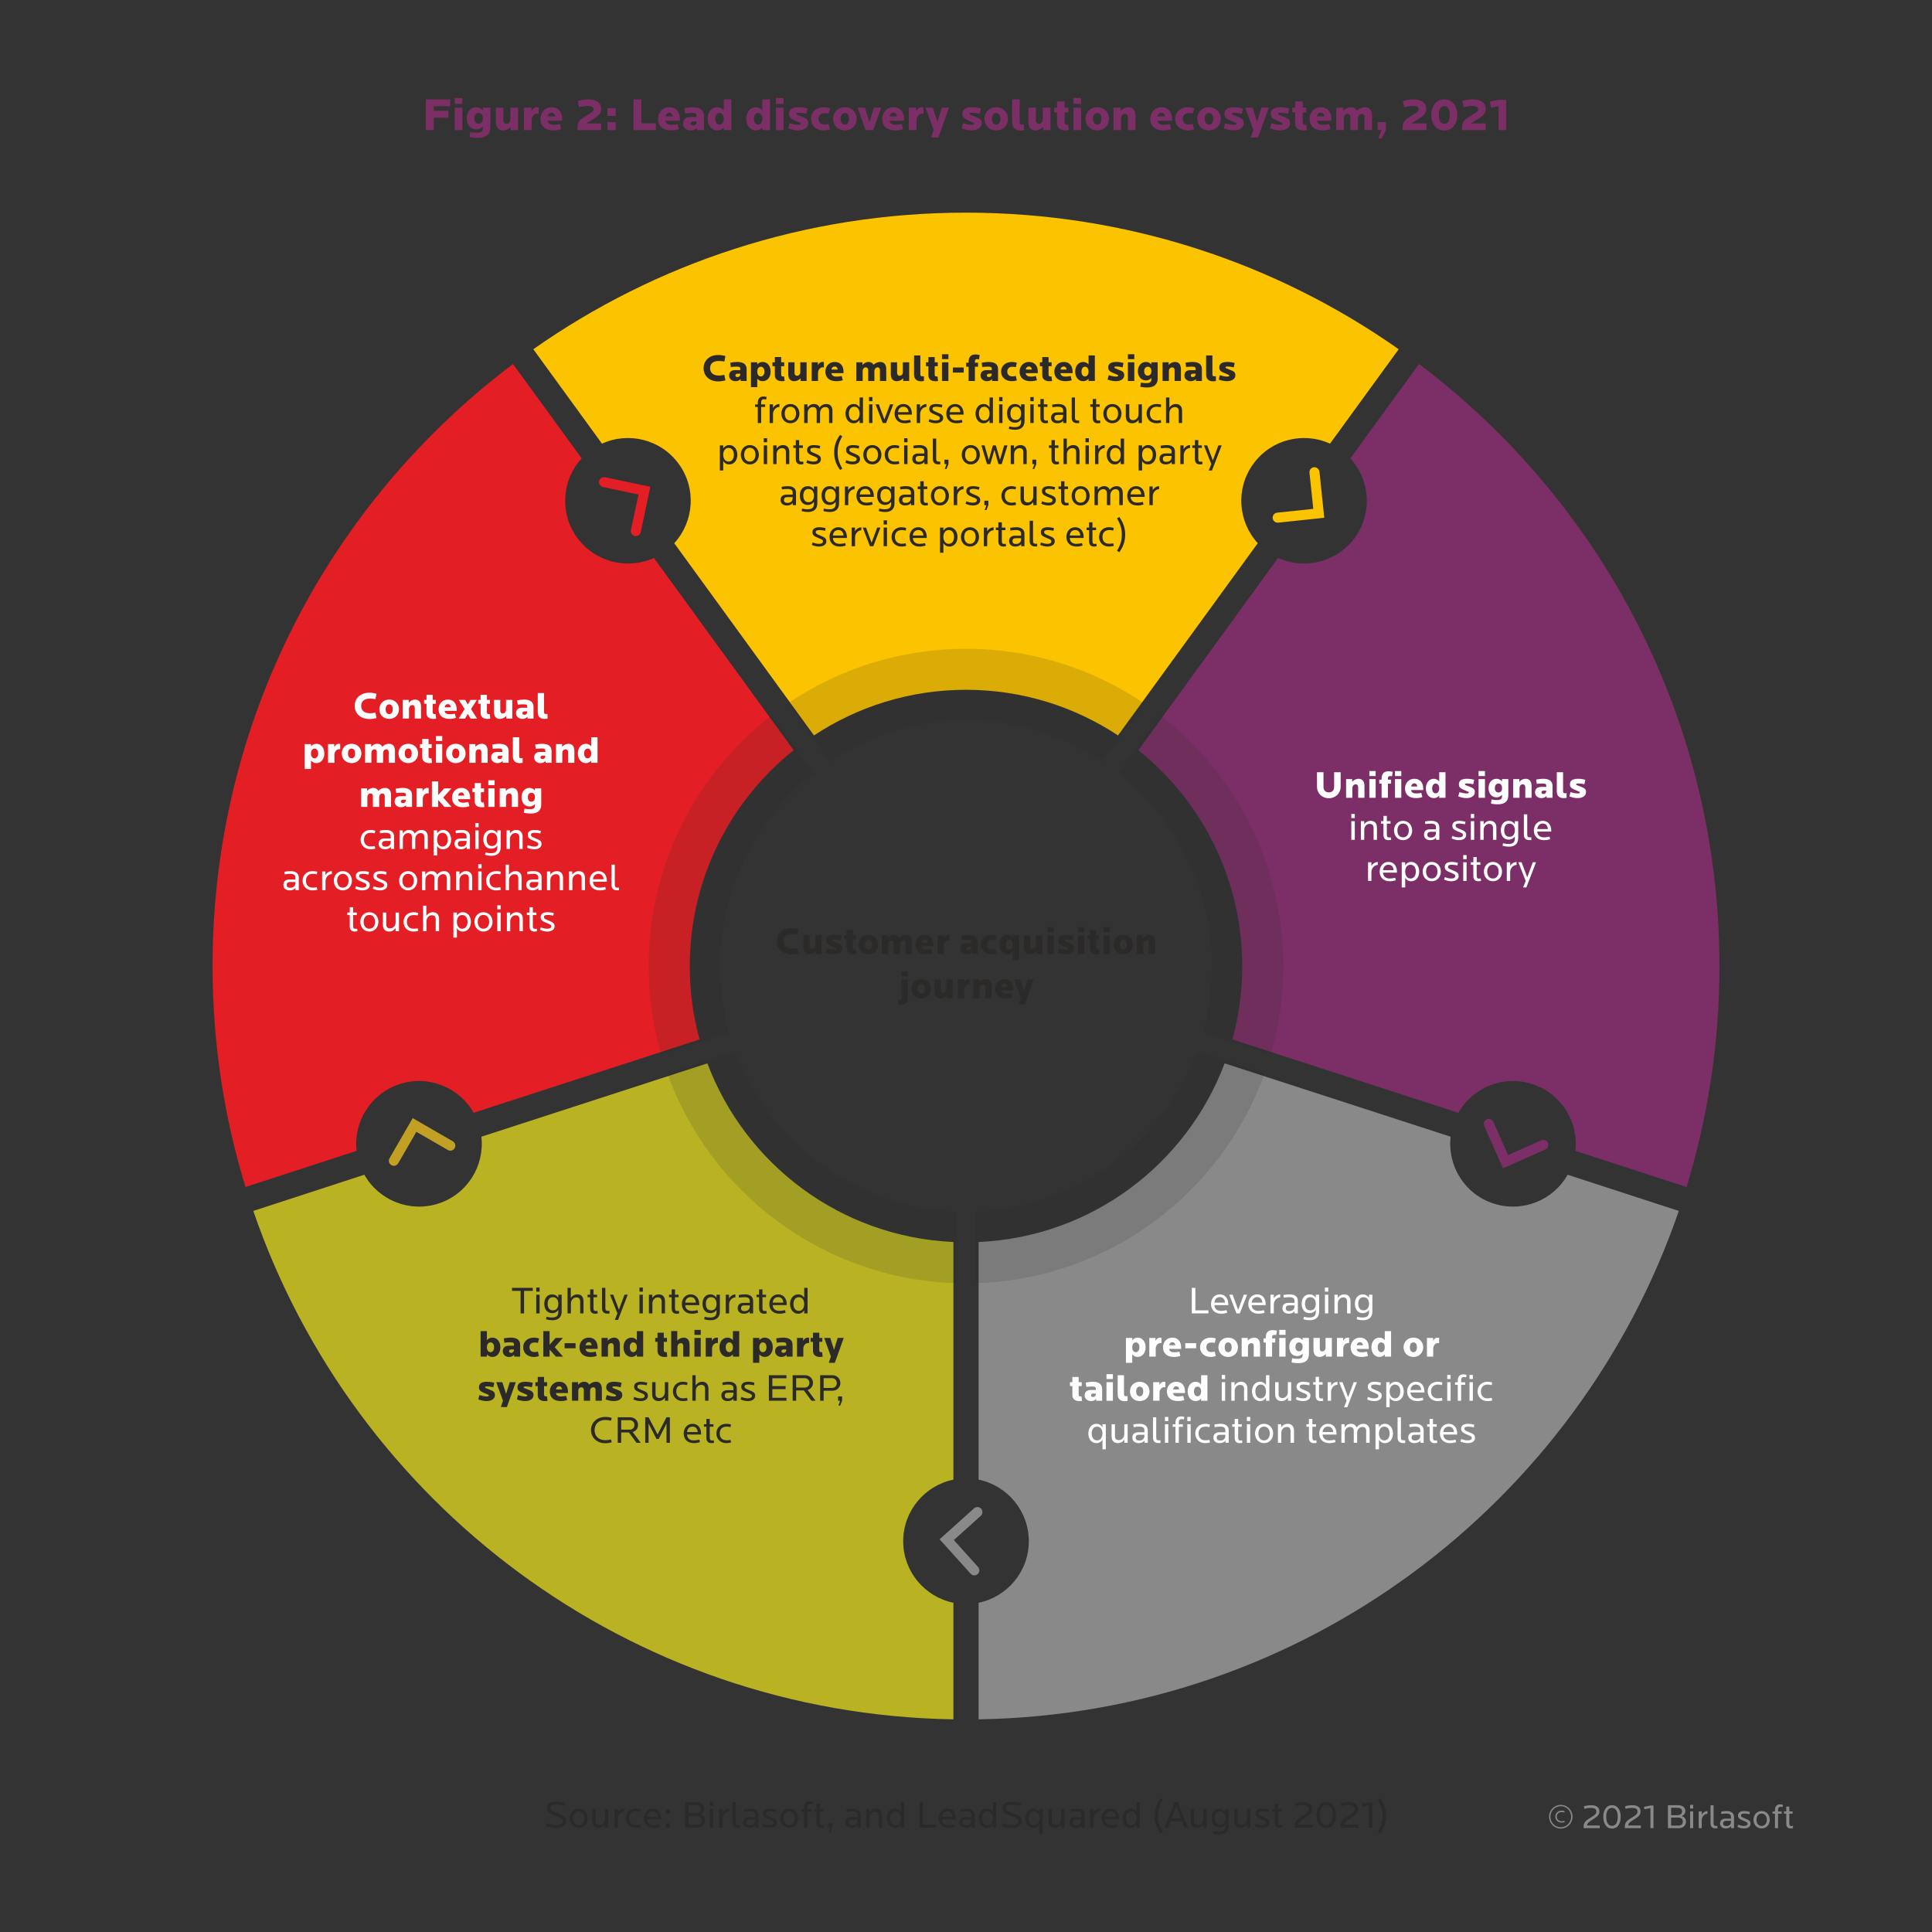 <?xml version="1.0" encoding="UTF-8"?>
<!DOCTYPE svg PUBLIC "-//W3C//DTD SVG 1.1//EN" "http://www.w3.org/Graphics/SVG/1.1/DTD/svg11.dtd">
<!-- Creator: CorelDRAW X6 -->
<svg xmlns="http://www.w3.org/2000/svg" xml:space="preserve" width="177.8mm" height="177.8mm" version="1.1" style="shape-rendering:geometricPrecision; text-rendering:geometricPrecision; image-rendering:optimizeQuality; fill-rule:evenodd; clip-rule:evenodd"
viewBox="0 0 17780 17780"
 xmlns:xlink="http://www.w3.org/1999/xlink">
 <rect x="0" y="0" width="17780" height="17780" fill="#333333" stroke="none"/>
 <defs>
  <style type="text/css">
   <![CDATA[
    .fil0 {fill:none}
    .fil7 {fill:#2B2A29;fill-rule:nonzero}
    .fil1 {fill:#7C2F66;fill-rule:nonzero}
    .fil5 {fill:#898989;fill-rule:nonzero}
    .fil2 {fill:#B9B323;fill-rule:nonzero}
    .fil6 {fill:#C1A025;fill-rule:nonzero}
    .fil4 {fill:#E31E24;fill-rule:nonzero}
    .fil3 {fill:#FCC300;fill-rule:nonzero}
    .fil10 {fill:#898989;fill-rule:nonzero}
    .fil9 {fill:#FEFEFE;fill-rule:nonzero}
    .fil8 {fill:#2B2A29;fill-rule:nonzero;fill-opacity:0.149}
   ]]>
  </style>
 </defs>
 <g id="Layer_x0020_1">
  <polygon class="fil0" points="0,0 17780,0 17780,17780 0,17780 "/>
  <path class="fil1" d="M4143 977l0 -62 -224 0 0 282 73 0 0 -114 135 0 0 -63 -135 0 0 -43 151 0zm112 220l0 -206 -70 0 0 206 70 0zm0 -241l0 -54 -70 0 0 54 70 0zm258 212l0 -177 -69 0 0 24c-14,-17 -37,-28 -60,-28 -55,0 -89,44 -89,102 0,58 34,102 89,102 23,0 46,-11 60,-28l0 18c0,24 -12,40 -57,40 -15,0 -36,-1 -59,-6l-7 46c29,6 58,8 75,8 82,0 117,-36 117,-101zm-69 -79c0,34 -18,49 -40,49 -26,0 -39,-20 -39,-49 0,-29 13,-49 39,-49 23,0 40,15 40,49zm323 108l0 -206 -70 0 0 109c0,20 -14,40 -36,40 -20,0 -28,-16 -28,-31l0 -118 -69 0 0 129c0,50 21,80 66,80 26,0 54,-14 70,-33l0 30 67 0zm190 -150l0 -59c-4,0 -10,-1 -16,-1 -24,0 -42,18 -50,36l0 -32 -69 0 0 206 70 0 0 -89c0,-34 24,-62 52,-62 3,0 8,0 13,1zm217 64l0 -15c0,-69 -37,-109 -97,-109 -64,0 -103,50 -103,106 0,66 42,107 121,107 24,0 48,-4 70,-12l-12 -46c-19,4 -37,7 -56,7 -33,0 -53,-12 -56,-38l133 0zm-65 -40l-68 0c4,-23 18,-34 35,-34 21,0 30,14 33,34zm423 126l0 -61 -135 0c9,-9 39,-25 64,-41 45,-30 71,-52 71,-93 0,-54 -42,-87 -117,-87 -32,0 -68,6 -98,15l11 56c24,-6 57,-11 79,-11 35,0 55,8 55,30 0,17 -13,27 -43,45 -77,48 -105,58 -105,131l0 16 218 0zm134 0l0 -73 -75 0 0 73 75 0zm0 -130l0 -72 -75 0 0 72 75 0zm370 130l0 -63 -134 0 0 -219 -72 0 0 282 206 0zm221 -86l0 -15c0,-69 -38,-109 -97,-109 -65,0 -104,50 -104,106 0,66 43,107 122,107 23,0 48,-4 70,-12l-12 -46c-19,4 -37,7 -57,7 -32,0 -53,-12 -56,-38l134 0zm-66 -40l-67 0c4,-23 18,-34 35,-34 21,0 30,14 32,34zm288 126l0 -130c0,-58 -41,-80 -104,-80 -23,0 -54,4 -77,9l7 47c22,-3 45,-4 63,-4 33,0 42,5 42,25l0 13 -57 0c-42,0 -67,21 -67,61 0,33 28,62 69,62 25,0 44,-8 58,-24l0 21 66 0zm-69 -75c0,18 -12,32 -30,32 -17,0 -24,-6 -24,-17 0,-14 10,-20 24,-20l30 0 0 5zm320 75l0 -282 -69 0 0 100c-14,-17 -37,-28 -60,-28 -55,0 -89,48 -89,106 0,58 34,107 89,107 23,0 46,-11 60,-28l0 25 69 0zm-69 -104c0,34 -18,54 -40,54 -26,0 -39,-24 -39,-54 0,-29 13,-53 39,-53 23,0 40,20 40,53l0 0zm425 104l0 -282 -70 0 0 100c-14,-17 -36,-28 -59,-28 -56,0 -89,48 -89,106 0,58 33,107 89,107 23,0 45,-11 59,-28l0 25 70 0zm-70 -104c0,34 -18,54 -40,54 -25,0 -38,-24 -38,-54 0,-29 13,-53 38,-53 24,0 40,20 40,53l0 0zm195 104l0 -206 -70 0 0 206 70 0zm0 -241l0 -54 -70 0 0 54 70 0zm227 179c0,-37 -18,-46 -66,-64 -34,-14 -43,-15 -43,-25 0,-5 3,-8 25,-8 20,0 49,5 66,9l11 -48c-22,-8 -58,-12 -78,-12 -63,0 -92,19 -92,62 0,39 26,48 86,73 16,7 23,9 23,16 0,6 -2,11 -25,11 -20,0 -49,-6 -78,-15l-13 47c30,12 64,19 91,19 55,0 93,-26 93,-65zm201 -138c-15,-7 -39,-10 -56,-10 -71,0 -119,44 -119,106 0,63 48,107 119,107 17,0 38,-3 55,-10l-12 -49c-11,3 -25,5 -37,5 -38,0 -56,-23 -56,-53 0,-29 18,-52 56,-52 12,0 25,1 37,4l13 -48zm245 96c0,-57 -42,-106 -109,-106 -67,0 -108,49 -108,106 0,58 41,107 108,107 67,0 109,-49 109,-107zm-70 0c0,32 -13,54 -39,54 -25,0 -39,-22 -39,-54 0,-31 14,-53 39,-53 26,0 39,22 39,53zm296 -102l-68 0 -41 135 -40 -135 -68 0 73 206 70 0 74 -206zm210 120l0 -15c0,-69 -37,-109 -97,-109 -64,0 -104,50 -104,106 0,66 43,107 122,107 24,0 48,-4 70,-12l-12 -46c-19,4 -37,7 -56,7 -33,0 -53,-12 -56,-38l133 0zm-65 -40l-68 0c4,-23 18,-34 35,-34 21,0 30,14 33,34zm243 -24l0 -59c-4,0 -10,-1 -15,-1 -25,0 -42,18 -51,36l0 -32 -68 0 0 206 70 0 0 -89c0,-34 24,-62 51,-62 4,0 9,0 13,1zm236 -56l-67 0 -40 130 -42 -130 -67 0 75 205 -25 69 68 0 98 -274zm300 144c0,-37 -19,-46 -66,-64 -35,-14 -44,-15 -44,-25 0,-5 3,-8 25,-8 20,0 50,5 67,9l11 -48c-22,-8 -59,-12 -79,-12 -62,0 -91,19 -91,62 0,39 26,48 85,73 17,7 24,9 24,16 0,6 -2,11 -25,11 -20,0 -50,-6 -78,-15l-13 47c30,12 63,19 91,19 54,0 93,-26 93,-65zm242 -42c0,-57 -41,-106 -108,-106 -67,0 -108,49 -108,106 0,58 41,107 108,107 67,0 108,-49 108,-107zm-70 0c0,32 -13,54 -38,54 -25,0 -39,-22 -39,-54 0,-31 14,-53 39,-53 25,0 38,22 38,53zm218 105l0 -53c-7,1 -13,1 -19,1 -18,0 -21,-7 -21,-30l0 -201 -69 0 0 212c0,51 33,74 75,74 11,0 26,-2 34,-3zm243 -1l0 -206 -70 0 0 109c0,20 -14,40 -36,40 -20,0 -28,-16 -28,-31l0 -118 -69 0 0 129c0,50 21,80 66,80 26,0 54,-14 70,-33l0 30 67 0zm169 1l-6 -51c-2,0 -7,1 -10,1 -12,0 -22,-3 -22,-21l0 -93 34 0 0 -43 -34 0 0 -58 -70 0 0 58 -26 0 0 43 26 0 0 100c0,47 35,66 77,66 11,0 24,-1 31,-2zm113 -1l0 -206 -70 0 0 206 70 0zm0 -241l0 -54 -70 0 0 54 70 0zm257 137c0,-57 -41,-106 -108,-106 -67,0 -108,49 -108,106 0,58 41,107 108,107 67,0 108,-49 108,-107zm-70 0c0,32 -13,54 -38,54 -25,0 -39,-22 -39,-54 0,-31 14,-53 39,-53 25,0 38,22 38,53zm314 104l0 -130c0,-49 -21,-80 -66,-80 -27,0 -54,14 -70,34l0 -30 -67 0 0 206 70 0 0 -109c0,-21 14,-40 36,-40 20,0 27,15 27,31l0 118 70 0zm336 -86l0 -15c0,-69 -37,-109 -97,-109 -64,0 -103,50 -103,106 0,66 42,107 122,107 23,0 47,-4 69,-12l-11 -46c-19,4 -38,7 -57,7 -33,0 -53,-12 -56,-38l133 0zm-65 -40l-68 0c4,-23 18,-34 36,-34 20,0 30,14 32,34zm269 -74c-15,-7 -39,-10 -56,-10 -71,0 -119,44 -119,106 0,63 48,107 119,107 17,0 39,-3 55,-10l-12 -49c-11,3 -25,5 -37,5 -38,0 -55,-23 -55,-53 0,-29 17,-52 55,-52 12,0 25,1 37,4l13 -48zm245 96c0,-57 -42,-106 -109,-106 -67,0 -108,49 -108,106 0,58 41,107 108,107 67,0 109,-49 109,-107zm-70 0c0,32 -13,54 -39,54 -25,0 -39,-22 -39,-54 0,-31 14,-53 39,-53 26,0 39,22 39,53zm281 42c0,-37 -18,-46 -66,-64 -34,-14 -43,-15 -43,-25 0,-5 3,-8 25,-8 20,0 50,5 66,9l11 -48c-22,-8 -58,-12 -78,-12 -62,0 -92,19 -92,62 0,39 26,48 86,73 16,7 24,9 24,16 0,6 -3,11 -25,11 -21,0 -50,-6 -79,-15l-12 47c29,12 63,19 91,19 54,0 92,-26 92,-65zm231 -144l-68 0 -40 130 -41 -130 -68 0 75 205 -24 69 67 0 99 -274zm195 144c0,-37 -18,-46 -66,-64 -34,-14 -43,-15 -43,-25 0,-5 2,-8 24,-8 21,0 50,5 67,9l11 -48c-22,-8 -58,-12 -78,-12 -63,0 -92,19 -92,62 0,39 26,48 86,73 16,7 23,9 23,16 0,6 -2,11 -25,11 -20,0 -50,-6 -78,-15l-13 47c30,12 63,19 91,19 55,0 93,-26 93,-65zm155 63l-6 -51c-2,0 -7,1 -10,1 -12,0 -22,-3 -22,-21l0 -93 33 0 0 -43 -33 0 0 -58 -70 0 0 58 -26 0 0 43 26 0 0 100c0,47 34,66 77,66 10,0 23,-1 31,-2zm226 -87l0 -15c0,-69 -37,-109 -97,-109 -64,0 -104,50 -104,106 0,66 43,107 122,107 24,0 48,-4 70,-12l-12 -46c-19,4 -37,7 -56,7 -33,0 -53,-12 -56,-38l133 0zm-65 -40l-68 0c4,-23 18,-34 35,-34 21,0 30,14 33,34zm439 126l0 -130c0,-49 -21,-80 -66,-80 -28,0 -57,13 -73,32 -13,-23 -30,-32 -57,-32 -26,0 -51,14 -67,34l0 -30 -67 0 0 206 70 0 0 -109c0,-21 12,-40 34,-40 19,0 27,15 27,31l0 118 69 0 0 -109c0,-21 13,-40 35,-40 19,0 26,15 26,31l0 118 69 0zm127 0l0 -73 -75 0 0 73 36 0 -32 77 32 0 39 -77zm373 0l0 -61 -135 0c9,-9 38,-25 63,-41 45,-30 71,-52 71,-93 0,-54 -41,-87 -117,-87 -32,0 -67,6 -98,15l12 56c24,-6 57,-11 79,-11 35,0 54,8 54,30 0,17 -12,27 -42,45 -78,48 -106,58 -106,131l0 16 219 0zm285 -139c0,-76 -41,-143 -120,-143 -79,0 -120,67 -120,143 0,76 41,143 120,143 79,0 120,-67 120,-143zm-70 0c0,41 -10,82 -50,82 -40,0 -50,-41 -50,-82 0,-42 10,-82 50,-82 40,0 50,40 50,82zm331 139l0 -61 -135 0c9,-9 39,-25 64,-41 45,-30 71,-52 71,-93 0,-54 -42,-87 -117,-87 -32,0 -68,6 -98,15l11 56c24,-6 57,-11 79,-11 35,0 55,8 55,30 0,17 -13,27 -43,45 -77,48 -105,58 -105,131l0 16 218 0zm188 0l0 -278 -70 0 -80 16 10 56 70 -13 0 219 70 0z"/>
  <g id="_749669024">
   <g>
    <path class="fil2" d="M8312 14184c0,-280 199,-513 462,-567l0 -2187c-1039,-46 -1915,-716 -2264,-1644l-2080 675c31,268 -129,529 -395,615 -266,86 -549,-30 -682,-265l-1022 333c923,2689 3453,4630 6443,4679l0 -1073c-263,-54 -462,-287 -462,-566z"/>
    <path class="fil3" d="M6246 4269c165,226 141,531 -41,730l1286 1769c401,-265 882,-420 1399,-420 517,0 998,155 1399,420l1286 -1769c-182,-199 -206,-504 -41,-730 164,-226 462,-298 706,-186l632 -869c-1127,-792 -2500,-1257 -3982,-1257 -1482,0 -2855,465 -3982,1257l632 869c244,-112 542,-40 706,186z"/>
    <path class="fil1" d="M12469 4948c-165,226 -462,298 -707,187l-1286 1769c583,466 956,1183 956,1987 0,233 -31,460 -90,675l2079 675c133,-234 416,-351 681,-264 266,86 427,347 396,614l1023 333c197,-643 303,-1326 303,-2033 0,-2265 -1086,-4276 -2765,-5541l-632 868c182,199 206,504 42,730z"/>
    <path class="fil4" d="M3678 9977c265,-87 549,30 681,264l2079 -675c-59,-215 -90,-442 -90,-675 0,-804 373,-1521 956,-1987l-1286 -1769c-245,111 -542,39 -707,-187 -164,-226 -140,-531 42,-730l-632 -868c-1679,1265 -2765,3276 -2765,5541 0,707 106,1390 303,2033l1023 -333c-31,-267 130,-528 396,-614z"/>
    <path class="fil5" d="M13745 11076c-266,-86 -426,-347 -395,-615l-2080 -675c-349,928 -1225,1598 -2264,1644l0 2187c263,54 462,287 462,567 0,279 -199,512 -462,566l0 1073c2990,-49 5520,-1990 6444,-4679l-1023 -333c-133,235 -416,351 -682,265z"/>
   </g>
   <path class="fil4" d="M5852 4934c-3,0 -7,-1 -10,-1 -25,-6 -41,-30 -36,-55l70 -327 -327 -69c-25,-5 -41,-30 -35,-55 5,-25 30,-41 55,-35l416 88 -88 417c-5,22 -24,37 -45,37z"/>
   <path class="fil6" d="M3625 10729c-8,0 -16,-2 -23,-7 -23,-12 -30,-41 -17,-63l213 -369 369 213c22,13 30,41 17,63 -13,23 -41,30 -63,17l-289 -167 -167 289c-9,15 -24,24 -40,24z"/>
   <path class="fil5" d="M8967 14498c-13,0 -25,-5 -34,-15l-286 -317 317 -285c19,-17 48,-16 65,3 17,19 16,49 -3,66l-248 223 223 248c17,19 16,48 -3,65 -9,8 -20,12 -31,12z"/>
   <path class="fil1" d="M13832 10752l-173 -390c-10,-23 0,-50 23,-61 24,-10 51,0 61,24l136 305 305 -136c23,-10 51,0 61,23 10,24 0,51 -23,61l-390 174z"/>
   <path class="fil3" d="M11758 4810c-23,0 -43,-17 -46,-41 -2,-26 16,-48 42,-51l332 -35 -35 -332c-3,-25 15,-48 41,-51 25,-2 48,16 51,42l44 423 -424 45c-1,0 -3,0 -5,0z"/>
   <path class="fil7" d="M7350 8774l-10 -50c-21,4 -36,6 -51,6 -56,0 -80,-30 -80,-68 0,-38 24,-67 80,-67 16,0 35,2 51,5l10 -49c-21,-7 -46,-10 -68,-10 -82,0 -133,54 -133,121 0,66 49,121 133,121 21,0 46,-2 68,-9zm212 5l0 -172 -58 0 0 91c0,17 -11,34 -30,34 -16,0 -23,-13 -23,-26l0 -99 -57 0 0 108c0,42 17,67 55,67 21,0 45,-12 58,-28l0 25 55 0zm190 -52c0,-30 -16,-38 -55,-53 -29,-11 -36,-12 -36,-20 0,-5 2,-7 20,-7 17,0 42,4 56,7l9 -40c-19,-7 -49,-10 -66,-10 -52,0 -76,17 -76,52 0,32 22,40 71,61 14,5 20,8 20,14 0,4 -2,8 -21,8 -17,0 -41,-5 -65,-12l-11 40c25,9 53,15 76,15 45,0 78,-21 78,-55zm128 53l-5 -42c-1,0 -5,0 -8,0 -10,0 -18,-2 -18,-17l0 -78 28 0 0 -36 -28 0 0 -48 -58 0 0 48 -22 0 0 36 22 0 0 84c0,39 28,55 64,55 8,0 19,-1 25,-2zm202 -87c0,-47 -34,-89 -90,-89 -56,0 -90,42 -90,89 0,48 34,89 90,89 56,0 90,-41 90,-89zm-58 0c0,27 -11,45 -32,45 -21,0 -32,-18 -32,-45 0,-26 11,-45 32,-45 21,0 32,19 32,45zm368 86l0 -108c0,-41 -18,-67 -56,-67 -23,0 -47,12 -61,27 -10,-19 -24,-27 -47,-27 -22,0 -43,12 -56,29l0 -26 -56 0 0 172 58 0 0 -91c0,-17 10,-33 29,-33 16,0 22,13 22,26l0 98 58 0 0 -91c0,-17 10,-33 29,-33 16,0 22,13 22,26l0 98 58 0zm199 -71l0 -13c0,-57 -31,-91 -81,-91 -54,0 -86,42 -86,89 0,55 35,89 101,89 20,0 40,-3 58,-10l-9 -38c-16,3 -31,5 -48,5 -27,0 -44,-10 -46,-31l111 0zm-54 -33l-57 0c3,-20 15,-29 29,-29 18,0 25,12 28,29zm202 -20l0 -50c-3,0 -8,-1 -12,-1 -21,0 -35,15 -43,31l0 -28 -56 0 0 172 58 0 0 -74c0,-28 20,-51 42,-51 4,0 7,0 11,1zm259 124l0 -108c0,-48 -35,-67 -87,-67 -19,0 -45,3 -64,8l6 39c18,-3 37,-3 52,-3 28,0 35,4 35,21l0 10 -47 0c-35,0 -56,18 -56,52 0,27 23,51 58,51 20,0 36,-7 48,-20l0 17 55 0zm-58 -62c0,15 -10,27 -25,27 -14,0 -20,-5 -20,-15 0,-11 8,-16 20,-16l25 0 0 4zm231 -104c-13,-6 -32,-9 -46,-9 -60,0 -100,37 -100,89 0,52 41,89 100,89 14,0 32,-3 46,-9l-10 -40c-10,3 -21,4 -31,4 -32,0 -47,-19 -47,-44 0,-24 15,-44 47,-44 10,0 20,2 31,4l10 -40zm208 223l0 -229 -58 0 0 21c-11,-14 -30,-24 -49,-24 -46,0 -74,41 -74,89 0,49 28,89 74,89 19,0 38,-9 49,-24l0 78 58 0zm-58 -143c0,28 -13,45 -33,45 -21,0 -32,-20 -32,-45 0,-24 11,-45 32,-45 19,0 33,17 33,45zm271 86l0 -172 -58 0 0 91c0,17 -11,34 -30,34 -16,0 -23,-13 -23,-26l0 -99 -58 0 0 108c0,42 18,67 55,67 22,0 46,-12 59,-28l0 25 55 0zm105 0l0 -172 -58 0 0 172 58 0zm0 -200l0 -46 -58 0 0 46 58 0zm189 148c0,-30 -15,-38 -55,-53 -28,-11 -36,-12 -36,-20 0,-5 2,-7 21,-7 17,0 41,4 55,7l9 -40c-18,-7 -48,-10 -65,-10 -52,0 -76,17 -76,52 0,32 21,40 71,61 14,5 20,8 20,14 0,4 -2,8 -21,8 -17,0 -42,-5 -65,-12l-11 40c25,9 53,15 76,15 45,0 77,-21 77,-55zm93 52l0 -172 -59 0 0 172 59 0zm0 -200l0 -46 -59 0 0 46 59 0zm141 201l-5 -42c-2,0 -6,0 -9,0 -9,0 -18,-2 -18,-17l0 -78 28 0 0 -36 -28 0 0 -48 -58 0 0 48 -22 0 0 36 22 0 0 84c0,39 29,55 64,55 9,0 20,-1 26,-2zm94 -1l0 -172 -58 0 0 172 58 0zm0 -200l0 -46 -58 0 0 46 58 0zm214 114c0,-47 -34,-89 -90,-89 -56,0 -90,42 -90,89 0,48 34,89 90,89 56,0 90,-41 90,-89zm-58 0c0,27 -11,45 -32,45 -21,0 -32,-18 -32,-45 0,-26 11,-45 32,-45 21,0 32,19 32,45zm261 86l0 -108c0,-41 -17,-67 -55,-67 -22,0 -44,12 -58,29l0 -26 -56 0 0 172 59 0 0 -91c0,-17 11,-33 30,-33 16,0 22,13 22,26l0 98 58 0zm-2276 406l0 -171 -58 0 0 164c0,19 -2,25 -16,25 -4,0 -11,-1 -15,-1l1 43c7,1 21,1 25,1 40,0 63,-19 63,-61zm0 -200l0 -45 -58 0 0 45 58 0zm213 115c0,-48 -34,-89 -90,-89 -56,0 -91,41 -91,89 0,47 35,89 91,89 56,0 90,-42 90,-89zm-58 0c0,26 -11,45 -32,45 -21,0 -33,-19 -33,-45 0,-27 12,-45 33,-45 21,0 32,18 32,45zm258 86l0 -172 -58 0 0 91c0,17 -11,33 -30,33 -16,0 -23,-12 -23,-26l0 -98 -58 0 0 108c0,41 18,67 56,67 21,0 45,-12 58,-28l0 25 55 0zm159 -125l0 -49c-3,0 -8,-1 -13,-1 -20,0 -35,15 -42,30l0 -27 -57 0 0 172 58 0 0 -74c0,-28 20,-51 43,-51 3,0 7,0 11,0zm199 125l0 -108c0,-41 -17,-67 -55,-67 -22,0 -45,12 -58,28l0 -25 -56 0 0 172 58 0 0 -91c0,-17 12,-33 30,-33 17,0 23,12 23,25l0 99 58 0zm200 -71l0 -13c0,-57 -32,-91 -81,-91 -54,0 -87,42 -87,89 0,54 36,89 102,89 19,0 40,-4 58,-10l-10 -39c-16,4 -31,6 -47,6 -27,0 -44,-10 -47,-31l112 0zm-55 -34l-56 0c3,-19 15,-28 29,-28 17,0 25,11 27,28zm242 -67l-56 0 -33 109 -35 -109 -56 0 62 171 -20 58 56 0 82 -229z"/>
   <g>
    <path class="fil8" d="M6769 9674l-628 204c396,1100 1432,1894 2659,1931l0 -660c-934,-36 -1722,-639 -2031,-1475z"/>
    <path class="fil8" d="M10145 7010l388 -534c-468,-319 -1034,-505 -1643,-505 -609,0 -1175,186 -1643,505l388 534c359,-241 790,-381 1255,-381 465,0 896,140 1255,381z"/>
    <path class="fil8" d="M11067 9503l627 204c75,-259 116,-533 116,-816 0,-939 -443,-1775 -1132,-2309l-387 534c524,414 860,1055 860,1774 0,213 -29,418 -84,613z"/>
    <path class="fil8" d="M7489 7116l-387 -534c-689,534 -1132,1370 -1132,2309 0,283 41,557 116,816l627 -204c-55,-195 -84,-400 -84,-613 0,-719 336,-1360 860,-1774z"/>
    <path class="fil8" d="M8980 11149l0 660c1227,-37 2263,-831 2659,-1931l-628 -204c-309,836 -1097,1439 -2031,1475z"/>
   </g>
   <path class="fil9" d="M3465 6608l-10 -50c-21,4 -36,6 -50,6 -57,0 -81,-30 -81,-68 0,-38 24,-67 81,-67 15,0 34,2 50,5l10 -49c-21,-7 -46,-10 -67,-10 -83,0 -134,54 -134,121 0,66 50,121 134,121 20,0 45,-2 67,-9zm207 -81c0,-47 -35,-89 -90,-89 -56,0 -91,42 -91,89 0,48 35,89 91,89 55,0 90,-41 90,-89zm-58 0c0,27 -11,45 -32,45 -21,0 -33,-18 -33,-45 0,-26 12,-45 33,-45 21,0 32,19 32,45zm261 86l0 -108c0,-41 -18,-67 -55,-67 -22,0 -45,12 -58,29l0 -26 -56 0 0 172 58 0 0 -91c0,-17 12,-33 30,-33 17,0 23,13 23,26l0 98 58 0zm139 1l-5 -42c-1,0 -5,0 -8,0 -10,0 -19,-2 -19,-17l0 -78 29 0 0 -36 -29 0 0 -47 -57 0 0 47 -22 0 0 36 22 0 0 84c0,39 28,55 64,55 8,0 19,-1 25,-2zm189 -72l0 -13c0,-57 -31,-91 -81,-91 -53,0 -86,42 -86,89 0,55 35,89 101,89 20,0 40,-3 59,-10l-10 -38c-16,3 -31,5 -48,5 -27,0 -44,-10 -46,-31l111 0zm-54 -33l-57 0c3,-20 15,-29 29,-29 18,0 25,12 28,29zm241 104l-55 -88 54 -84 -59 0 -25 43 -24 -43 -59 0 54 84 -55 88 59 0 25 -43 26 43 59 0zm122 1l-5 -42c-1,0 -5,0 -8,0 -10,0 -18,-2 -18,-17l0 -78 28 0 0 -36 -28 0 0 -47 -58 0 0 47 -22 0 0 36 22 0 0 84c0,39 28,55 64,55 8,0 19,-1 25,-2zm203 -1l0 -172 -58 0 0 92c0,16 -12,33 -30,33 -17,0 -23,-13 -23,-26l0 -99 -58 0 0 108c0,42 17,67 55,67 22,0 45,-12 58,-28l0 25 56 0zm195 0l0 -108c0,-48 -34,-67 -87,-67 -19,0 -45,3 -64,8l6 39c18,-3 37,-3 52,-3 28,0 35,4 35,21l0 10 -47 0c-35,0 -56,18 -56,52 0,27 24,51 58,51 21,0 36,-7 48,-20l0 17 55 0zm-58 -62c0,15 -9,27 -25,27 -14,0 -19,-5 -19,-15 0,-11 8,-16 20,-16l24 0 0 4zm187 63l0 -44c-5,1 -10,1 -16,1 -14,0 -16,-6 -16,-25l0 -168 -58 0 0 177c0,43 27,61 62,61 9,0 22,-1 28,-2zm-2054 320c0,-49 -27,-89 -74,-89 -19,0 -37,9 -49,24l0 -21 -58 0 0 229 58 0 0 -78c12,14 30,24 49,24 47,0 74,-41 74,-89l0 0zm-57 0c0,24 -12,45 -33,45 -19,0 -33,-17 -33,-45 0,-28 15,-45 33,-45 21,0 33,20 33,45l0 0zm203 -39l0 -49c-3,0 -8,-1 -13,-1 -20,0 -34,15 -42,30l0 -27 -57 0 0 172 59 0 0 -74c0,-28 20,-51 42,-51 3,0 7,0 11,0zm195 39c0,-48 -35,-89 -90,-89 -56,0 -91,41 -91,89 0,47 35,89 91,89 55,0 90,-42 90,-89zm-58 0c0,26 -11,45 -32,45 -22,0 -33,-19 -33,-45 0,-27 11,-45 33,-45 21,0 32,18 32,45zm367 86l0 -108c0,-41 -18,-67 -55,-67 -24,0 -48,11 -61,27 -11,-19 -25,-27 -48,-27 -22,0 -42,12 -55,28l0 -25 -56 0 0 172 58 0 0 -91c0,-17 10,-33 28,-33 16,0 22,12 22,25l0 99 58 0 0 -91c0,-17 11,-33 29,-33 16,0 22,12 22,25l0 99 58 0zm213 -86c0,-48 -35,-89 -91,-89 -55,0 -90,41 -90,89 0,47 35,89 90,89 56,0 91,-42 91,-89zm-59 0c0,26 -10,45 -32,45 -21,0 -32,-19 -32,-45 0,-27 11,-45 32,-45 22,0 32,18 32,45zm187 87l-5 -43c-1,1 -5,1 -8,1 -10,0 -19,-3 -19,-17l0 -78 29 0 0 -36 -29 0 0 -48 -58 0 0 48 -21 0 0 36 21 0 0 84c0,38 29,55 65,55 8,0 19,-1 25,-2zm94 -1l0 -172 -58 0 0 172 58 0zm0 -201l0 -45 -58 0 0 45 58 0zm215 115c0,-48 -35,-89 -91,-89 -55,0 -90,41 -90,89 0,47 35,89 90,89 56,0 91,-42 91,-89zm-58 0c0,26 -11,45 -33,45 -21,0 -32,-19 -32,-45 0,-27 11,-45 32,-45 22,0 33,18 33,45zm261 86l0 -108c0,-41 -18,-67 -55,-67 -22,0 -45,12 -58,28l0 -25 -56 0 0 172 58 0 0 -91c0,-17 11,-33 30,-33 16,0 23,12 23,25l0 99 58 0zm193 0l0 -108c0,-48 -34,-67 -87,-67 -19,0 -45,3 -64,7l6 40c18,-3 37,-4 52,-4 28,0 35,5 35,21l0 11 -47 0c-35,0 -56,18 -56,51 0,28 24,52 58,52 21,0 36,-7 48,-21l0 18 55 0zm-58 -63c0,16 -9,28 -25,28 -14,0 -19,-6 -19,-15 0,-11 8,-16 20,-16l24 0 0 3zm187 64l0 -45c-5,1 -10,2 -15,2 -15,0 -17,-6 -17,-25l0 -168 -58 0 0 177c0,42 27,61 63,61 8,0 21,-1 27,-2zm266 -1l0 -108c0,-48 -34,-67 -87,-67 -19,0 -45,3 -64,7l6 40c18,-3 37,-4 52,-4 28,0 36,5 36,21l0 11 -48 0c-35,0 -55,18 -55,51 0,28 23,52 57,52 21,0 36,-7 48,-21l0 18 55 0zm-57 -63c0,16 -10,28 -26,28 -14,0 -19,-6 -19,-15 0,-11 8,-16 20,-16l25 0 0 3zm267 63l0 -108c0,-41 -18,-67 -55,-67 -22,0 -45,12 -58,28l0 -25 -56 0 0 172 58 0 0 -91c0,-17 11,-33 30,-33 16,0 23,12 23,25l0 99 58 0zm213 0l0 -235 -58 0 0 84c-11,-15 -30,-24 -49,-24 -46,0 -74,40 -74,89 0,48 28,89 74,89 19,0 38,-9 49,-24l0 21 58 0zm-58 -86c0,28 -15,45 -33,45 -21,0 -32,-21 -32,-45 0,-25 11,-45 32,-45 19,0 33,17 33,45l0 0zm-1842 492l0 -108c0,-41 -18,-67 -55,-67 -24,0 -48,12 -62,27 -10,-18 -24,-27 -47,-27 -22,0 -43,12 -56,29l0 -25 -55 0 0 171 57 0 0 -91c0,-17 11,-33 29,-33 16,0 22,13 22,26l0 98 58 0 0 -91c0,-17 11,-33 29,-33 16,0 22,13 22,26l0 98 58 0zm193 0l0 -108c0,-48 -34,-67 -87,-67 -19,0 -45,4 -64,8l6 39c18,-2 38,-3 52,-3 29,0 36,4 36,21l0 11 -48 0c-35,0 -55,17 -55,51 0,27 23,51 57,51 21,0 36,-6 48,-20l0 17 55 0zm-57 -62c0,15 -10,27 -25,27 -15,0 -20,-5 -20,-15 0,-11 8,-16 20,-16l25 0 0 4zm210 -62l0 -50c-4,0 -9,-1 -13,-1 -21,0 -35,15 -43,31l0 -27 -56 0 0 171 58 0 0 -74c0,-28 20,-51 43,-51 3,0 7,0 11,1zm211 124l-77 -86 76 -85 -67 0 -55 62 0 -126 -58 0 0 235 58 0 0 -64 57 64 66 0zm171 -71l0 -13c0,-57 -31,-91 -81,-91 -53,0 -86,42 -86,89 0,55 35,89 101,89 20,0 40,-3 59,-10l-10 -38c-16,3 -31,6 -48,6 -27,0 -44,-11 -46,-32l111 0zm-54 -33l-57 0c3,-20 15,-29 29,-29 18,0 25,12 28,29zm185 105l-5 -42c-1,0 -5,0 -8,0 -10,0 -19,-2 -19,-16l0 -78 29 0 0 -36 -29 0 0 -48 -57 0 0 48 -22 0 0 36 22 0 0 83c0,39 28,55 64,55 8,0 19,0 25,-2zm94 -1l0 -171 -58 0 0 171 58 0zm0 -200l0 -45 -58 0 0 45 58 0zm216 200l0 -108c0,-41 -18,-67 -55,-67 -22,0 -45,12 -58,29l0 -25 -56 0 0 171 58 0 0 -91c0,-17 12,-33 30,-33 17,0 23,13 23,26l0 98 58 0zm213 -23l0 -148 -58 0 0 20c-11,-14 -30,-24 -49,-24 -46,0 -74,37 -74,86 0,48 28,85 74,85 19,0 38,-9 49,-23l0 14c0,20 -9,34 -47,34 -12,0 -29,-1 -49,-5l-6 38c25,5 49,7 63,7 68,0 97,-31 97,-84zm-58 -66c0,28 -14,41 -33,41 -21,0 -32,-17 -32,-41 0,-25 11,-41 32,-41 20,0 33,13 33,41zm-1469 473l-5 -24c-15,3 -24,4 -36,4 -42,0 -63,-25 -63,-63 0,-37 21,-63 63,-63 11,0 24,2 36,5l5 -24c-15,-5 -30,-7 -44,-7 -55,0 -91,39 -91,89 0,50 36,89 91,89 14,0 31,-2 44,-6zm173 3l0 -115c0,-37 -26,-60 -75,-60 -19,0 -39,2 -57,7l3 24c18,-4 36,-5 52,-5 35,0 46,13 46,35l0 17 -55 0c-36,0 -56,18 -56,49 0,32 23,51 58,51 25,0 43,-9 54,-23l0 20 30 0zm-31 -64c0,26 -18,43 -47,43 -21,0 -33,-8 -33,-26 0,-19 11,-27 33,-27l47 0 0 10zm341 64l0 -111c0,-38 -19,-64 -58,-64 -26,0 -50,15 -62,34 -8,-21 -25,-34 -52,-34 -26,0 -46,14 -58,33l0 -29 -30 0 0 171 31 0 0 -91c0,-34 23,-55 47,-55 26,0 36,13 36,38l0 108 31 0 0 -91c0,-34 24,-55 48,-55 25,0 35,13 35,38l0 108 32 0zm215 -86c0,-42 -24,-89 -75,-89 -23,0 -42,12 -54,32l0 -28 -32 0 0 231 32 0 0 -88c12,20 31,31 54,31 52,0 75,-45 75,-89l0 0zm-31 0c0,35 -17,64 -49,64 -32,0 -49,-28 -49,-64 0,-35 17,-63 49,-63 32,0 49,28 49,63l0 0zm204 86l0 -115c0,-37 -26,-60 -75,-60 -19,0 -40,2 -58,7l4 24c18,-4 35,-5 52,-5 35,0 46,13 46,35l0 17 -55 0c-36,0 -56,18 -56,49 0,32 23,51 58,51 25,0 43,-9 54,-23l0 20 30 0zm-31 -64c0,26 -18,43 -47,43 -21,0 -33,-8 -33,-26 0,-19 10,-27 32,-27l48 0 0 10zm111 64l0 -171 -31 0 0 171 31 0zm0 -200l0 -38 -31 0 0 38 31 0zm203 184l0 -155 -31 0 0 28c-12,-21 -33,-32 -56,-32 -50,0 -73,42 -73,87 0,45 23,86 73,86 23,0 44,-10 56,-30l0 18c0,35 -16,53 -59,53 -16,0 -31,-2 -49,-7l-5 22c19,7 42,9 58,9 56,0 86,-29 86,-79zm-31 -71c0,38 -18,60 -50,60 -33,0 -48,-27 -48,-61 0,-34 15,-61 48,-61 32,0 50,24 50,62zm233 87l0 -111c0,-38 -19,-64 -58,-64 -26,0 -48,14 -59,33l0 -29 -31 0 0 171 31 0 0 -91c0,-34 25,-55 49,-55 26,0 37,13 37,38l0 108 31 0zm174 -45c0,-27 -12,-36 -58,-54 -32,-13 -39,-18 -39,-31 0,-13 9,-19 35,-19 17,0 37,3 51,7l5 -24c-20,-6 -40,-9 -57,-9 -39,0 -64,14 -64,44 0,26 11,38 53,55 36,15 44,18 44,32 0,14 -13,22 -38,22 -19,0 -40,-6 -59,-13l-7 23c19,8 45,15 66,15 42,0 68,-19 68,-48zm-2234 424l0 -115c0,-38 -26,-60 -75,-60 -19,0 -40,2 -58,6l3 24c19,-4 36,-5 53,-5 35,0 46,13 46,35l0 17 -55 0c-36,0 -56,18 -56,50 0,32 23,50 58,50 25,0 43,-8 53,-23l0 21 31 0zm-31 -65c0,26 -18,43 -47,43 -21,0 -33,-8 -33,-26 0,-19 10,-27 32,-27l48 0 0 10zm202 61l-6 -24c-15,4 -23,5 -36,5 -42,0 -63,-26 -63,-64 0,-37 21,-63 63,-63 12,0 24,2 36,5l6 -24c-16,-5 -30,-6 -45,-6 -55,0 -91,38 -91,88 0,51 36,89 91,89 14,0 31,-1 45,-6zm133 -144l0 -27c-26,0 -49,18 -59,37l0 -34 -30 0 0 172 31 0 0 -83c0,-32 25,-65 58,-65zm185 61c0,-47 -33,-88 -84,-88 -51,0 -83,41 -83,88 0,48 32,89 83,89 51,0 84,-41 84,-89zm-31 0c0,38 -20,64 -53,64 -32,0 -52,-26 -52,-64 0,-37 20,-63 52,-63 33,0 53,26 53,63zm195 41c0,-26 -13,-36 -58,-54 -32,-13 -40,-18 -40,-31 0,-13 10,-19 36,-19 17,0 36,4 51,7l4 -24c-19,-6 -40,-8 -56,-8 -39,0 -65,14 -65,44 0,25 11,37 54,54 36,15 43,18 43,32 0,15 -13,22 -38,22 -18,0 -39,-6 -58,-13l-7 23c18,9 44,15 65,15 42,0 69,-19 69,-48zm162 0c0,-26 -12,-36 -58,-54 -32,-13 -40,-18 -40,-31 0,-13 10,-19 36,-19 17,0 36,4 51,7l4 -24c-19,-6 -39,-8 -56,-8 -39,0 -65,14 -65,44 0,25 12,37 54,54 36,15 44,18 44,32 0,15 -14,22 -39,22 -18,0 -39,-6 -58,-13l-7 23c18,9 44,15 66,15 42,0 68,-19 68,-48zm275 -41c0,-47 -33,-88 -84,-88 -51,0 -83,41 -83,88 0,48 32,89 83,89 51,0 84,-41 84,-89zm-31 0c0,38 -21,64 -53,64 -33,0 -52,-26 -52,-64 0,-37 19,-63 52,-63 32,0 53,26 53,63zm335 87l0 -112c0,-38 -19,-63 -57,-63 -27,0 -51,14 -63,33 -8,-21 -25,-33 -52,-33 -26,0 -46,14 -58,33l0 -30 -30 0 0 172 31 0 0 -91c0,-35 23,-56 47,-56 26,0 36,13 36,39l0 108 31 0 0 -92c0,-34 24,-55 48,-55 25,0 35,13 35,39l0 108 32 0zm202 0l0 -112c0,-38 -19,-63 -58,-63 -25,0 -47,14 -59,33l0 -30 -31 0 0 172 31 0 0 -91c0,-35 25,-56 50,-56 25,0 36,13 36,39l0 108 31 0zm86 0l0 -172 -31 0 0 172 31 0zm0 -201l0 -38 -31 0 0 38 31 0zm178 197l-6 -24c-14,4 -23,5 -36,5 -42,0 -63,-26 -63,-64 0,-37 21,-63 63,-63 12,0 24,2 36,5l6 -24c-15,-5 -30,-6 -44,-6 -56,0 -92,38 -92,88 0,51 36,89 92,89 13,0 30,-1 44,-6zm191 4l0 -112c0,-38 -18,-63 -57,-63 -26,0 -48,14 -60,33l0 -93 -30 0 0 235 31 0 0 -91c0,-35 25,-56 49,-56 26,0 36,13 36,39l0 108 31 0zm184 0l0 -115c0,-38 -26,-60 -75,-60 -19,0 -40,2 -58,6l3 24c19,-4 36,-5 53,-5 35,0 46,13 46,35l0 17 -55 0c-36,0 -56,18 -56,50 0,32 23,50 58,50 24,0 43,-8 53,-23l0 21 31 0zm-31 -65c0,26 -18,43 -48,43 -20,0 -32,-8 -32,-26 0,-19 10,-27 32,-27l48 0 0 10zm228 65l0 -112c0,-38 -19,-63 -58,-63 -26,0 -48,14 -59,33l0 -30 -31 0 0 172 31 0 0 -91c0,-35 25,-56 50,-56 25,0 36,13 36,39l0 108 31 0zm202 0l0 -112c0,-38 -19,-63 -57,-63 -26,0 -48,14 -60,33l0 -30 -30 0 0 172 31 0 0 -91c0,-35 25,-56 49,-56 25,0 36,13 36,39l0 108 31 0zm201 -77l0 -9c0,-51 -28,-89 -77,-89 -51,0 -82,41 -82,88 0,53 34,89 93,89 18,0 37,-2 57,-9l-6 -23c-15,4 -35,7 -51,7 -38,0 -60,-20 -62,-54l128 0zm-30 -23l-98 0c3,-31 22,-50 51,-50 28,0 44,19 47,50zm142 101l0 -24 -16 0c-16,0 -23,-8 -23,-28l0 -184 -30 0 0 186c0,36 20,50 49,50l20 0zm-2407 376l-3 -22c-6,1 -12,1 -17,1 -12,0 -20,-5 -20,-26l0 -101 34 0 0 -23 -34 0 0 -49 -31 0 0 49 -23 0 0 23 23 0 0 102c0,36 19,50 47,50 6,0 16,-1 24,-4zm193 -85c0,-48 -33,-89 -84,-89 -50,0 -83,41 -83,89 0,47 33,89 83,89 52,0 84,-42 84,-89zm-31 0c0,37 -20,63 -53,63 -32,0 -52,-26 -52,-63 0,-38 20,-64 52,-64 33,0 53,26 53,64zm220 86l0 -172 -31 0 0 91c0,34 -25,55 -50,55 -25,0 -36,-13 -36,-38l0 -108 -31 0 0 111c0,39 19,64 58,64 26,0 47,-14 59,-33l0 30 31 0zm178 -4l-6 -23c-14,3 -23,4 -36,4 -42,0 -63,-26 -63,-63 0,-38 21,-63 63,-63 12,0 24,1 36,4l6 -23c-16,-5 -30,-7 -44,-7 -56,0 -92,39 -92,89 0,50 36,89 92,89 13,0 30,-2 44,-7zm191 4l0 -112c0,-38 -19,-63 -57,-63 -26,0 -48,14 -60,33l0 -93 -30 0 0 235 31 0 0 -91c0,-34 25,-56 49,-56 26,0 36,13 36,39l0 108 31 0zm293 -86c0,-43 -23,-89 -75,-89 -23,0 -42,12 -54,31l0 -28 -32 0 0 231 32 0 0 -88c12,21 31,32 54,32 52,0 75,-46 75,-89l0 0zm-31 0c0,35 -17,63 -49,63 -32,0 -49,-28 -49,-63 0,-36 17,-63 49,-63 32,0 49,28 49,63l0 0zm230 0c0,-48 -33,-89 -84,-89 -50,0 -83,41 -83,89 0,47 33,89 83,89 51,0 84,-42 84,-89zm-31 0c0,37 -20,63 -53,63 -32,0 -52,-26 -52,-63 0,-38 20,-64 52,-64 33,0 53,26 53,64zm106 86l0 -172 -31 0 0 172 31 0zm0 -201l0 -37 -31 0 0 37 31 0zm204 201l0 -112c0,-38 -19,-63 -58,-63 -25,0 -47,14 -59,33l0 -30 -30 0 0 172 31 0 0 -91c0,-34 25,-56 49,-56 25,0 36,13 36,39l0 108 31 0zm131 -1l-3 -22c-6,1 -12,1 -17,1 -12,0 -19,-5 -19,-26l0 -101 33 0 0 -23 -33 0 0 -49 -31 0 0 49 -24 0 0 23 24 0 0 102c0,36 18,50 46,50 7,0 17,-1 24,-4zm161 -44c0,-27 -13,-36 -58,-55 -32,-12 -40,-18 -40,-31 0,-13 10,-19 36,-19 17,0 36,4 50,7l5 -24c-19,-6 -40,-8 -56,-8 -40,0 -65,14 -65,44 0,26 11,37 54,55 36,14 43,18 43,31 0,15 -13,22 -38,22 -18,0 -40,-5 -58,-13l-7 23c18,9 44,16 65,16 42,0 69,-19 69,-48z"/>
   <g>
    <path class="fil7" d="M6676 3500l-10 -50c-21,5 -36,6 -51,6 -56,0 -80,-30 -80,-68 0,-38 24,-66 80,-66 16,0 35,2 51,5l10 -50c-21,-7 -46,-10 -68,-10 -82,0 -133,55 -133,121 0,67 49,122 133,122 21,0 46,-3 68,-10zm195 6l0 -108c0,-49 -35,-67 -87,-67 -19,0 -45,3 -64,7l6 40c18,-3 37,-4 52,-4 28,0 35,5 35,21l0 11 -47 0c-35,0 -56,17 -56,51 0,27 23,51 58,51 20,0 36,-6 48,-20l0 18 55 0zm-58 -63c0,15 -10,27 -25,27 -14,0 -20,-5 -20,-14 0,-11 8,-17 20,-17l25 0 0 4zm279 -23c0,-49 -27,-89 -74,-89 -19,0 -37,9 -49,23l0 -20 -58 0 0 229 58 0 0 -78c12,14 30,23 49,23 47,0 74,-40 74,-88l0 0zm-57 0c0,24 -12,44 -33,44 -19,0 -33,-16 -33,-44 0,-29 15,-45 33,-45 21,0 33,20 33,45l0 0zm186 86l-5 -42c-2,0 -6,1 -9,1 -9,0 -18,-3 -18,-17l0 -78 28 0 0 -36 -28 0 0 -48 -58 0 0 48 -22 0 0 36 22 0 0 83c0,39 29,55 64,55 9,0 20,0 26,-2zm202 0l0 -172 -58 0 0 91c0,17 -12,33 -30,33 -16,0 -23,-13 -23,-26l0 -98 -58 0 0 108c0,41 18,66 55,66 22,0 46,-11 59,-27l0 25 55 0zm159 -125l0 -49c-3,-1 -8,-1 -13,-1 -20,0 -35,14 -42,30l0 -27 -57 0 0 172 58 0 0 -74c0,-28 20,-52 43,-52 3,0 7,0 11,1zm181 53l0 -13c0,-56 -31,-90 -81,-90 -53,0 -86,42 -86,89 0,54 35,88 101,88 20,0 40,-3 59,-9l-10 -39c-16,4 -31,6 -48,6 -27,0 -44,-10 -46,-32l111 0zm-54 -33l-57 0c3,-20 15,-28 30,-28 17,0 25,11 27,28zm447 105l0 -108c0,-42 -18,-67 -55,-67 -24,0 -48,11 -61,26 -11,-18 -25,-26 -48,-26 -22,0 -42,12 -55,28l0 -25 -56 0 0 172 58 0 0 -91c0,-17 10,-34 28,-34 17,0 23,13 23,26l0 99 57 0 0 -91c0,-17 11,-34 29,-34 17,0 22,13 22,26l0 99 58 0zm211 0l0 -172 -58 0 0 91c0,17 -11,33 -30,33 -16,0 -23,-13 -23,-26l0 -98 -58 0 0 108c0,41 18,66 55,66 22,0 46,-11 59,-27l0 25 55 0zm136 0l0 -44c-5,1 -10,1 -16,1 -15,0 -17,-6 -17,-24l0 -168 -58 0 0 176c0,43 28,62 63,62 9,0 21,-1 28,-3zm130 0l-5 -42c-1,0 -5,1 -8,1 -10,0 -18,-3 -18,-17l0 -78 28 0 0 -36 -28 0 0 -48 -58 0 0 48 -22 0 0 36 22 0 0 83c0,39 28,55 64,55 8,0 19,0 25,-2zm95 0l0 -172 -59 0 0 172 59 0zm0 -201l0 -45 -59 0 0 45 59 0zm141 124l0 -47 -100 0 0 47 100 0zm147 -162c-11,-3 -28,-5 -40,-5 -45,0 -62,28 -62,68l0 8 -22 0 0 37 22 0 0 131 58 0 0 -131 29 0 0 -37 -29 0 0 -11c0,-14 5,-22 19,-22 4,0 11,1 19,2l6 -40zm169 239l0 -108c0,-49 -34,-67 -87,-67 -19,0 -45,3 -64,7l6 40c18,-3 37,-4 52,-4 28,0 35,5 35,21l0 11 -47 0c-35,0 -56,17 -56,51 0,27 24,51 58,51 21,0 36,-6 48,-20l0 18 55 0zm-58 -63c0,15 -10,27 -25,27 -14,0 -20,-5 -20,-14 0,-11 9,-17 21,-17l24 0 0 4zm231 -104c-12,-6 -32,-8 -46,-8 -59,0 -99,37 -99,89 0,51 40,88 99,88 14,0 32,-2 46,-8l-10 -41c-10,3 -21,5 -31,5 -32,0 -47,-20 -47,-44 0,-25 15,-45 47,-45 10,0 21,2 31,4l10 -40zm193 95l0 -13c0,-56 -31,-90 -81,-90 -54,0 -87,42 -87,89 0,54 36,88 102,88 19,0 40,-3 58,-9l-10 -39c-16,4 -31,6 -47,6 -27,0 -44,-10 -47,-32l112 0zm-55 -33l-56 0c3,-20 15,-28 29,-28 17,0 25,11 27,28zm186 105l-5 -42c-2,0 -6,1 -9,1 -9,0 -18,-3 -18,-17l0 -78 28 0 0 -36 -28 0 0 -48 -58 0 0 48 -22 0 0 36 22 0 0 83c0,39 29,55 64,55 9,0 20,0 26,-2zm189 -72l0 -13c0,-56 -31,-90 -81,-90 -54,0 -87,42 -87,89 0,54 36,88 102,88 19,0 40,-3 58,-9l-10 -39c-16,4 -31,6 -47,6 -27,0 -44,-10 -47,-32l112 0zm-55 -33l-56 0c3,-20 15,-28 29,-28 17,0 25,11 27,28zm260 105l0 -235 -58 0 0 83c-12,-14 -30,-23 -49,-23 -47,0 -74,40 -74,89 0,48 27,88 74,88 19,0 37,-9 49,-23l0 21 58 0zm-58 -86c0,28 -15,44 -33,44 -21,0 -32,-20 -32,-44 0,-25 11,-45 32,-45 19,0 33,16 33,45l0 0zm328 34c0,-31 -15,-38 -55,-53 -28,-12 -36,-13 -36,-21 0,-4 2,-7 21,-7 17,0 41,4 55,8l9 -40c-18,-7 -49,-10 -65,-10 -52,0 -76,16 -76,51 0,33 21,41 71,61 14,6 20,8 20,14 0,5 -2,9 -21,9 -17,0 -42,-6 -65,-13l-11 40c25,9 53,15 76,15 45,0 77,-21 77,-54zm93 52l0 -172 -59 0 0 172 59 0zm0 -201l0 -45 -59 0 0 45 59 0zm215 177l0 -148 -58 0 0 20c-12,-14 -30,-23 -49,-23 -47,0 -75,37 -75,85 0,48 28,85 75,85 19,0 37,-9 49,-23l0 14c0,20 -10,34 -47,34 -13,0 -30,-1 -49,-5l-6 38c24,6 48,7 62,7 68,0 98,-30 98,-84zm-58 -66c0,28 -15,41 -33,41 -21,0 -33,-17 -33,-41 0,-24 12,-41 33,-41 19,0 33,13 33,41zm272 90l0 -108c0,-42 -18,-67 -55,-67 -22,0 -45,12 -58,28l0 -25 -56 0 0 172 58 0 0 -91c0,-17 11,-34 30,-34 16,0 23,13 23,26l0 99 58 0zm193 0l0 -108c0,-49 -34,-67 -87,-67 -19,0 -45,3 -64,7l6 40c18,-3 37,-4 52,-4 28,0 35,5 35,21l0 11 -47 0c-35,0 -56,17 -56,51 0,27 24,51 58,51 21,0 36,-6 48,-20l0 18 55 0zm-58 -63c0,15 -10,27 -25,27 -14,0 -19,-5 -19,-14 0,-11 8,-17 20,-17l24 0 0 4zm187 63l0 -44c-5,1 -10,1 -16,1 -14,0 -16,-6 -16,-24l0 -168 -58 0 0 176c0,43 27,62 62,62 9,0 22,-1 28,-3zm179 -52c0,-31 -16,-38 -55,-53 -29,-12 -36,-13 -36,-21 0,-4 2,-7 20,-7 17,0 42,4 56,8l9 -40c-19,-7 -49,-10 -65,-10 -52,0 -77,16 -77,51 0,33 22,41 72,61 13,6 19,8 19,14 0,5 -1,9 -20,9 -17,0 -42,-6 -66,-13l-10 40c24,9 52,15 76,15 45,0 77,-21 77,-54zm-4314 199c-9,-2 -20,-4 -29,-4 -28,0 -52,15 -52,57l0 16 -25 0 0 23 25 0 0 148 31 0 0 -148 37 0 0 -23 -37 0 0 -17c0,-20 7,-31 25,-31 6,0 15,1 22,2l3 -23zm118 92l0 -27c-26,0 -50,18 -59,37l0 -34 -31 0 0 172 31 0 0 -83c0,-32 26,-65 59,-65zm184 61c0,-47 -32,-88 -83,-88 -51,0 -83,41 -83,88 0,48 32,89 83,89 51,0 83,-41 83,-89zm-31 0c0,38 -20,64 -52,64 -33,0 -52,-26 -52,-64 0,-37 19,-63 52,-63 32,0 52,26 52,63zm335 87l0 -112c0,-38 -18,-63 -57,-63 -26,0 -50,14 -62,33 -8,-21 -25,-33 -52,-33 -26,0 -46,14 -58,33l0 -30 -31 0 0 172 32 0 0 -91c0,-35 23,-56 47,-56 26,0 36,13 36,39l0 108 31 0 0 -92c0,-34 23,-55 48,-55 25,0 35,13 35,39l0 108 31 0zm281 0l0 -235 -31 0 0 91c-12,-20 -31,-31 -54,-31 -52,0 -76,45 -76,88 0,43 24,89 76,89 23,0 42,-12 54,-31l0 29 31 0zm-31 -87c0,36 -17,64 -49,64 -33,0 -50,-29 -50,-64 0,-34 17,-63 50,-63 32,0 49,28 49,63l0 0zm118 87l0 -172 -31 0 0 172 31 0zm0 -201l0 -38 -31 0 0 38 31 0zm192 29l-30 0 -52 139 -51 -139 -30 0 66 172 31 0 66 -172zm171 95l0 -9c0,-51 -28,-89 -78,-89 -50,0 -81,41 -81,88 0,53 34,89 93,89 18,0 37,-2 57,-9l-6 -23c-15,4 -35,7 -51,7 -38,0 -60,-20 -62,-54l128 0zm-30 -23l-98 0c3,-31 22,-50 50,-50 29,0 45,19 48,50zm164 -48l0 -27c-26,0 -49,18 -59,37l0 -34 -30 0 0 172 31 0 0 -83c0,-32 25,-65 58,-65zm154 102c0,-26 -13,-36 -59,-54 -31,-13 -39,-18 -39,-31 0,-13 9,-19 35,-19 17,0 37,4 51,7l5 -24c-20,-6 -40,-8 -57,-8 -39,0 -64,14 -64,44 0,25 11,37 53,54 36,15 44,18 44,32 0,15 -13,22 -38,22 -19,0 -40,-6 -58,-13l-7 23c18,9 44,15 65,15 42,0 69,-19 69,-48zm188 -31l0 -9c0,-51 -28,-89 -78,-89 -50,0 -81,41 -81,88 0,53 34,89 93,89 18,0 37,-2 56,-9l-6 -23c-14,4 -34,7 -50,7 -38,0 -60,-20 -62,-54l128 0zm-30 -23l-98 0c3,-31 22,-50 50,-50 29,0 45,19 48,50zm300 100l0 -235 -31 0 0 91c-12,-20 -31,-31 -54,-31 -52,0 -75,45 -75,88 0,43 23,89 75,89 23,0 42,-12 54,-31l0 29 31 0zm-31 -87c0,36 -17,64 -49,64 -32,0 -49,-29 -49,-64 0,-34 17,-63 49,-63 32,0 49,28 49,63l0 0zm119 87l0 -172 -31 0 0 172 31 0zm0 -201l0 -38 -31 0 0 38 31 0zm203 184l0 -155 -32 0 0 28c-12,-20 -32,-31 -56,-31 -50,0 -73,41 -73,86 0,45 23,86 73,86 24,0 44,-10 56,-30l0 18c0,35 -16,53 -58,53 -16,0 -32,-2 -50,-7l-5 22c20,7 42,9 58,9 56,0 87,-29 87,-79zm-32 -71c0,38 -18,60 -50,60 -33,0 -48,-26 -48,-61 0,-34 15,-61 48,-61 32,0 50,24 50,62zm116 88l0 -172 -31 0 0 172 31 0zm0 -201l0 -38 -31 0 0 38 31 0zm133 200l-3 -23c-6,1 -12,2 -17,2 -12,0 -20,-6 -20,-26l0 -101 34 0 0 -23 -34 0 0 -49 -31 0 0 49 -23 0 0 23 23 0 0 101c0,37 19,50 47,50 7,0 16,-1 24,-3zm169 1l0 -115c0,-38 -26,-60 -75,-60 -19,0 -39,2 -57,6l3 24c18,-4 36,-5 52,-5 35,0 46,13 46,35l0 17 -55 0c-36,0 -56,18 -56,50 0,32 23,50 58,50 25,0 43,-8 54,-23l0 21 30 0zm-31 -65c0,26 -18,43 -47,43 -21,0 -33,-8 -33,-26 0,-19 11,-27 33,-27l47 0 0 10zm148 66l0 -24 -16 0c-16,0 -23,-8 -23,-28l0 -184 -30 0 0 186c0,36 20,50 49,50l20 0zm195 -2l-3 -23c-5,1 -12,2 -16,2 -13,0 -20,-6 -20,-26l0 -101 33 0 0 -23 -33 0 0 -49 -31 0 0 49 -23 0 0 23 23 0 0 101c0,37 18,50 46,50 7,0 17,-1 24,-3zm194 -86c0,-47 -33,-88 -84,-88 -51,0 -83,41 -83,88 0,48 32,89 83,89 51,0 84,-41 84,-89zm-31 0c0,38 -20,64 -53,64 -32,0 -52,-26 -52,-64 0,-37 20,-63 52,-63 33,0 53,26 53,63zm219 87l0 -172 -31 0 0 91c0,34 -25,55 -49,55 -25,0 -36,-13 -36,-39l0 -107 -32 0 0 111c0,38 20,63 58,63 26,0 48,-13 60,-32l0 30 30 0zm178 -4l-5 -24c-15,4 -24,5 -36,5 -42,0 -63,-26 -63,-64 0,-37 21,-63 63,-63 11,0 24,2 36,5l5 -24c-15,-5 -30,-6 -44,-6 -55,0 -91,38 -91,88 0,51 36,89 91,89 14,0 30,-1 44,-6zm192 4l0 -112c0,-38 -19,-63 -58,-63 -25,0 -48,14 -59,33l0 -93 -31 0 0 235 31 0 0 -91c0,-35 25,-56 50,-56 25,0 36,13 36,39l0 108 31 0zm-4093 292c0,-43 -24,-89 -75,-89 -24,0 -43,12 -55,31l0 -28 -31 0 0 231 31 0 0 -88c13,21 31,32 55,32 52,0 75,-46 75,-89l0 0zm-32 0c0,35 -16,63 -49,63 -31,0 -49,-28 -49,-63 0,-36 18,-63 49,-63 33,0 49,28 49,63l0 0zm230 0c0,-48 -32,-89 -83,-89 -51,0 -83,41 -83,89 0,47 32,89 83,89 51,0 83,-42 83,-89zm-31 0c0,37 -20,63 -52,63 -33,0 -52,-26 -52,-63 0,-38 19,-64 52,-64 32,0 52,26 52,64zm107 86l0 -172 -31 0 0 172 31 0zm0 -201l0 -37 -31 0 0 37 31 0zm204 201l0 -112c0,-38 -19,-63 -58,-63 -26,0 -48,14 -59,33l0 -30 -31 0 0 172 31 0 0 -91c0,-34 25,-56 50,-56 25,0 36,13 36,39l0 108 31 0zm131 -1l-3 -22c-6,1 -12,1 -17,1 -12,0 -20,-5 -20,-26l0 -101 34 0 0 -23 -34 0 0 -49 -31 0 0 49 -23 0 0 23 23 0 0 102c0,36 19,50 47,50 6,0 16,-1 24,-4zm160 -44c0,-27 -12,-36 -58,-55 -32,-12 -39,-18 -39,-31 0,-13 9,-19 35,-19 17,0 37,4 51,7l5 -24c-20,-6 -40,-8 -57,-8 -39,0 -64,14 -64,44 0,26 11,37 53,55 36,14 44,18 44,31 0,15 -13,22 -39,22 -18,0 -39,-5 -58,-13l-7 23c19,9 45,16 66,16 42,0 68,-19 68,-48zm197 86c-33,-57 -43,-97 -43,-148 0,-52 10,-92 43,-149l-21 -13c-36,49 -54,101 -54,162 0,60 18,112 55,161l20 -13zm163 -86c0,-27 -13,-36 -58,-55 -32,-12 -40,-18 -40,-31 0,-13 10,-19 36,-19 17,0 36,4 50,7l5 -24c-19,-6 -40,-8 -56,-8 -40,0 -65,14 -65,44 0,26 11,37 54,55 36,14 43,18 43,31 0,15 -13,22 -38,22 -18,0 -40,-5 -58,-13l-7 23c18,9 44,16 65,16 42,0 69,-19 69,-48zm197 -41c0,-48 -33,-89 -84,-89 -51,0 -83,41 -83,89 0,47 32,89 83,89 51,0 84,-42 84,-89zm-31 0c0,37 -21,63 -53,63 -32,0 -52,-26 -52,-63 0,-38 20,-64 52,-64 32,0 53,26 53,64zm196 82l-5 -23c-15,3 -24,4 -36,4 -43,0 -63,-26 -63,-63 0,-38 20,-63 63,-63 11,0 23,1 36,4l5 -23c-15,-5 -30,-7 -44,-7 -55,0 -91,39 -91,89 0,50 36,89 91,89 13,0 30,-2 44,-7zm75 4l0 -172 -31 0 0 172 31 0zm0 -201l0 -37 -31 0 0 37 31 0zm185 201l0 -115c0,-38 -26,-60 -74,-60 -19,0 -40,2 -58,6l3 24c19,-3 36,-4 53,-4 34,0 45,13 45,34l0 17 -55 0c-35,0 -55,18 -55,50 0,32 23,51 57,51 25,0 43,-9 54,-24l0 21 30 0zm-31 -65c0,27 -18,44 -47,44 -21,0 -32,-8 -32,-26 0,-20 10,-28 32,-28l47 0 0 10zm148 67l0 -25 -15 0c-17,0 -23,-8 -23,-28l0 -184 -31 0 0 186c0,36 20,51 49,51l20 0zm75 -2l0 -41 -37 0 0 41 19 0 -16 45 16 0 18 -45zm289 -86c0,-48 -33,-89 -84,-89 -51,0 -83,41 -83,89 0,47 32,89 83,89 51,0 84,-42 84,-89zm-31 0c0,37 -21,63 -53,63 -33,0 -52,-26 -52,-63 0,-38 19,-64 52,-64 32,0 53,26 53,64zm285 -86l-30 0 -39 132 -38 -132 -27 0 -38 134 -39 -134 -29 0 52 172 30 0 38 -132 37 132 30 0 53 -172zm177 172l0 -112c0,-38 -19,-63 -57,-63 -26,0 -48,14 -60,33l0 -30 -30 0 0 172 31 0 0 -91c0,-34 25,-56 49,-56 25,0 36,13 36,39l0 108 31 0zm88 0l0 -41 -36 0 0 41 19 0 -17 45 16 0 18 -45zm210 -1l-3 -22c-5,1 -12,1 -16,1 -13,0 -20,-5 -20,-26l0 -101 33 0 0 -23 -33 0 0 -49 -31 0 0 49 -23 0 0 23 23 0 0 102c0,36 18,50 46,50 7,0 17,-1 24,-4zm188 1l0 -112c0,-38 -18,-63 -57,-63 -26,0 -48,14 -60,33l0 -93 -30 0 0 235 31 0 0 -91c0,-34 25,-56 49,-56 26,0 36,13 36,39l0 108 31 0zm86 0l0 -172 -31 0 0 172 31 0zm0 -201l0 -37 -31 0 0 37 31 0zm146 53l0 -27c-26,0 -49,19 -59,37l0 -34 -30 0 0 172 31 0 0 -83c0,-32 25,-65 58,-65zm178 148l0 -235 -31 0 0 91c-12,-20 -31,-31 -54,-31 -52,0 -75,45 -75,89 0,42 24,89 75,89 23,0 42,-12 54,-32l0 29 31 0zm-31 -86c0,35 -17,63 -49,63 -32,0 -49,-28 -49,-63 0,-35 17,-63 49,-63 32,0 49,27 49,63l0 0zm326 0c0,-43 -23,-89 -75,-89 -23,0 -42,12 -54,31l0 -28 -32 0 0 231 32 0 0 -88c12,21 31,32 54,32 52,0 75,-46 75,-89l0 0zm-31 0c0,35 -17,63 -49,63 -32,0 -49,-28 -49,-63 0,-36 17,-63 49,-63 32,0 49,28 49,63l0 0zm204 86l0 -115c0,-38 -26,-60 -75,-60 -19,0 -39,2 -57,6l3 24c18,-3 36,-4 52,-4 35,0 46,13 46,34l0 17 -55 0c-35,0 -56,18 -56,50 0,32 23,51 58,51 25,0 43,-9 54,-24l0 21 30 0zm-31 -65c0,27 -18,44 -47,44 -21,0 -33,-8 -33,-26 0,-20 11,-28 33,-28l47 0 0 10zm170 -83l0 -27c-26,0 -49,19 -59,37l0 -34 -30 0 0 172 31 0 0 -83c0,-32 25,-65 58,-65zm115 147l-3 -22c-6,1 -12,1 -17,1 -12,0 -19,-5 -19,-26l0 -101 33 0 0 -23 -33 0 0 -49 -31 0 0 49 -24 0 0 23 24 0 0 102c0,36 18,50 46,50 7,0 17,-1 24,-4zm176 -171l-30 0 -51 138 -52 -138 -30 0 68 172 -24 59 30 0 89 -231zm-3917 550l0 -115c0,-38 -26,-60 -75,-60 -19,0 -40,2 -58,6l4 24c18,-3 36,-4 52,-4 35,0 46,13 46,34l0 18 -55 0c-36,0 -56,17 -56,49 0,32 23,51 58,51 25,0 43,-9 54,-23l0 20 30 0zm-31 -65c0,27 -18,44 -47,44 -21,0 -33,-8 -33,-26 0,-19 11,-27 32,-27l48 0 0 9zm227 49l0 -156 -31 0 0 28c-13,-20 -33,-31 -56,-31 -51,0 -74,41 -74,87 0,45 23,86 74,86 23,0 44,-11 56,-30l0 18c0,35 -16,52 -59,52 -16,0 -32,-2 -50,-7l-4 23c19,6 41,9 57,9 57,0 87,-29 87,-79zm-31 -71c0,37 -18,60 -50,60 -34,0 -48,-27 -48,-61 0,-34 14,-61 48,-61 32,0 50,24 50,62zm231 71l0 -156 -31 0 0 28c-13,-20 -33,-31 -56,-31 -51,0 -74,41 -74,87 0,45 23,86 74,86 23,0 44,-11 56,-30l0 18c0,35 -16,52 -59,52 -16,0 -32,-2 -50,-7l-4 23c19,6 41,9 58,9 56,0 86,-29 86,-79zm-31 -71c0,37 -18,60 -50,60 -34,0 -48,-27 -48,-61 0,-34 14,-61 48,-61 32,0 50,24 50,62zm174 -60l0 -28c-26,0 -49,19 -59,37l0 -34 -30 0 0 172 31 0 0 -83c0,-32 25,-64 58,-64zm177 71l0 -10c0,-50 -29,-89 -78,-89 -51,0 -82,41 -82,89 0,52 34,89 93,89 19,0 37,-3 57,-9l-6 -24c-15,4 -35,7 -51,7 -38,0 -60,-19 -62,-53l129 0zm-31 -23l-98 0c3,-32 22,-51 51,-51 29,0 44,20 47,51z"/>
    <path class="fil7" d="M8232 4633l0 -156 -31 0 0 28c-13,-20 -33,-31 -56,-31 -51,0 -73,41 -73,87 0,45 22,86 73,86 23,0 44,-11 56,-30l0 18c0,35 -16,52 -59,52 -16,0 -32,-2 -50,-7l-4 23c19,6 41,9 58,9 56,0 86,-29 86,-79zm-31 -71c0,37 -18,60 -50,60 -34,0 -48,-27 -48,-61 0,-34 14,-61 48,-61 32,0 50,24 50,62zm213 87l0 -115c0,-38 -26,-60 -74,-60 -19,0 -40,2 -58,6l3 24c19,-3 36,-4 53,-4 34,0 45,13 45,34l0 18 -55 0c-35,0 -55,17 -55,49 0,32 23,51 58,51 24,0 43,-9 53,-23l0 20 30 0zm-31 -65c0,27 -18,44 -47,44 -21,0 -32,-8 -32,-26 0,-19 10,-27 32,-27l47 0 0 9zm157 65l-3 -23c-6,1 -12,2 -17,2 -12,0 -19,-6 -19,-27l0 -100 33 0 0 -24 -33 0 0 -48 -32 0 0 48 -23 0 0 24 23 0 0 101c0,36 19,50 47,50 7,0 17,-1 24,-3zm193 -86c0,-48 -32,-89 -83,-89 -51,0 -83,41 -83,89 0,48 32,89 83,89 51,0 83,-41 83,-89zm-31 0c0,38 -20,63 -52,63 -33,0 -52,-25 -52,-63 0,-38 19,-64 52,-64 32,0 52,26 52,64zm165 -61l0 -28c-26,0 -49,19 -59,37l0 -34 -31 0 0 172 32 0 0 -83c0,-32 25,-64 58,-64zm154 102c0,-27 -13,-36 -59,-54 -31,-13 -39,-18 -39,-31 0,-14 9,-20 35,-20 17,0 37,4 51,8l5 -24c-20,-6 -40,-9 -57,-9 -39,0 -64,14 -64,44 0,26 11,38 53,55 36,14 44,18 44,31 0,15 -13,22 -38,22 -19,0 -40,-5 -58,-13l-8 23c19,9 45,16 66,16 42,0 69,-19 69,-48zm75 45l0 -41 -37 0 0 41 19 0 -16 45 16 0 18 -45zm255 -3l-5 -24c-15,3 -23,4 -36,4 -42,0 -63,-26 -63,-63 0,-37 21,-63 63,-63 11,0 24,1 36,4l5 -23c-15,-5 -30,-7 -44,-7 -55,0 -91,39 -91,89 0,50 36,89 91,89 14,0 31,-2 44,-6zm189 3l0 -172 -31 0 0 91c0,34 -25,56 -49,56 -26,0 -37,-14 -37,-39l0 -108 -31 0 0 112c0,38 19,63 58,63 26,0 48,-14 59,-33l0 30 31 0zm177 -45c0,-27 -13,-36 -59,-54 -31,-13 -39,-18 -39,-31 0,-14 9,-20 35,-20 17,0 37,4 51,8l5 -24c-20,-6 -40,-9 -57,-9 -39,0 -64,14 -64,44 0,26 11,38 53,55 36,14 44,18 44,31 0,15 -13,22 -38,22 -19,0 -40,-5 -58,-13l-7 23c18,9 44,16 65,16 42,0 69,-19 69,-48zm118 45l-3 -23c-6,1 -12,2 -17,2 -12,0 -19,-6 -19,-27l0 -100 33 0 0 -24 -33 0 0 -48 -31 0 0 48 -24 0 0 24 24 0 0 101c0,36 18,50 46,50 7,0 17,-1 24,-3zm193 -86c0,-48 -32,-89 -83,-89 -51,0 -83,41 -83,89 0,48 32,89 83,89 51,0 83,-41 83,-89zm-31 0c0,38 -20,63 -52,63 -33,0 -52,-25 -52,-63 0,-38 19,-64 52,-64 32,0 52,26 52,64zm336 86l0 -111c0,-39 -19,-64 -58,-64 -26,0 -50,15 -62,34 -8,-21 -25,-34 -52,-34 -26,0 -46,14 -58,33l0 -30 -30 0 0 172 31 0 0 -91c0,-34 23,-56 47,-56 26,0 36,14 36,39l0 108 31 0 0 -91c0,-35 24,-56 48,-56 25,0 35,14 35,39l0 108 32 0zm201 -76l0 -10c0,-50 -29,-89 -78,-89 -51,0 -82,41 -82,89 0,52 34,89 93,89 19,0 37,-3 57,-9l-6 -24c-15,4 -35,7 -51,7 -38,0 -60,-19 -62,-53l129 0zm-31 -23l-98 0c3,-32 22,-51 51,-51 29,0 44,20 47,51zm164 -48l0 -28c-26,0 -49,19 -59,37l0 -34 -30 0 0 172 31 0 0 -83c0,-32 25,-64 58,-64zm-3062 480c0,-27 -13,-36 -58,-54 -32,-13 -40,-18 -40,-31 0,-13 10,-19 36,-19 17,0 36,3 51,7l4 -24c-19,-6 -40,-9 -56,-9 -39,0 -65,14 -65,44 0,26 11,38 54,55 36,15 43,18 43,31 0,15 -13,23 -38,23 -18,0 -39,-6 -58,-13l-7 23c18,8 44,15 65,15 42,0 69,-19 69,-48zm189 -31l0 -9c0,-51 -29,-90 -78,-90 -51,0 -82,42 -82,89 0,52 34,89 93,89 19,0 37,-3 57,-9l-6 -23c-15,4 -35,7 -51,7 -38,0 -60,-20 -62,-54l129 0zm-31 -23l-98 0c3,-32 22,-50 51,-50 29,0 44,19 47,50zm164 -48l0 -27c-26,0 -49,18 -59,37l0 -35 -30 0 0 172 31 0 0 -83c0,-31 25,-64 58,-64zm176 -25l-30 0 -52 140 -51 -140 -30 0 66 172 31 0 66 -172zm60 172l0 -172 -31 0 0 172 31 0zm0 -200l0 -38 -31 0 0 38 31 0zm177 197l-5 -24c-15,3 -24,4 -36,4 -42,0 -63,-25 -63,-63 0,-37 21,-63 63,-63 11,0 24,1 36,5l5 -24c-15,-5 -30,-7 -44,-7 -55,0 -91,39 -91,89 0,50 36,89 91,89 14,0 31,-2 44,-6zm189 -73l0 -9c0,-51 -28,-90 -78,-90 -51,0 -81,42 -81,89 0,52 34,89 92,89 19,0 38,-3 57,-9l-6 -23c-15,4 -34,7 -51,7 -37,0 -59,-20 -61,-54l128 0zm-31 -23l-97 0c3,-32 22,-50 50,-50 29,0 45,19 47,50zm314 13c0,-42 -24,-89 -75,-89 -24,0 -43,12 -55,32l0 -29 -31 0 0 232 31 0 0 -88c13,20 31,31 55,31 51,0 75,-45 75,-89l0 0zm-32 0c0,35 -16,64 -49,64 -31,0 -49,-29 -49,-64 0,-35 18,-63 49,-63 33,0 49,28 49,63l0 0zm230 0c0,-47 -32,-89 -83,-89 -51,0 -84,42 -84,89 0,48 33,89 84,89 51,0 83,-41 83,-89zm-31 0c0,38 -20,64 -52,64 -33,0 -53,-26 -53,-64 0,-38 20,-63 53,-63 32,0 52,25 52,63zm165 -61l0 -27c-26,0 -49,18 -59,37l0 -35 -31 0 0 172 31 0 0 -83c0,-31 26,-64 59,-64zm115 147l-3 -23c-6,1 -12,2 -17,2 -12,0 -19,-6 -19,-27l0 -100 33 0 0 -24 -33 0 0 -48 -32 0 0 48 -23 0 0 24 23 0 0 101c0,37 19,50 47,50 7,0 17,-1 24,-3zm169 0l0 -115c0,-37 -26,-60 -74,-60 -19,0 -40,2 -58,7l3 24c19,-4 36,-5 52,-5 35,0 46,13 46,35l0 17 -55 0c-35,0 -55,18 -55,49 0,32 22,51 57,51 25,0 43,-9 54,-23l0 20 30 0zm-31 -64c0,26 -18,43 -47,43 -21,0 -32,-8 -32,-26 0,-19 10,-27 32,-27l47 0 0 10zm148 66l0 -25 -15 0c-17,0 -23,-7 -23,-28l0 -184 -31 0 0 186c0,36 20,51 49,51l20 0zm162 -47c0,-27 -13,-36 -59,-54 -31,-13 -39,-18 -39,-31 0,-13 10,-19 36,-19 17,0 36,3 50,7l5 -24c-19,-6 -40,-9 -56,-9 -40,0 -65,14 -65,44 0,26 11,38 54,55 36,15 43,18 43,31 0,15 -13,23 -38,23 -18,0 -40,-6 -58,-13l-7 23c18,8 44,15 65,15 42,0 69,-19 69,-48zm266 -31l0 -9c0,-51 -28,-90 -78,-90 -51,0 -81,42 -81,89 0,52 34,89 92,89 19,0 38,-3 57,-9l-6 -23c-15,4 -34,7 -51,7 -37,0 -59,-20 -61,-54l128 0zm-31 -23l-97 0c3,-32 22,-50 50,-50 29,0 45,19 47,50zm151 99l-3 -23c-5,1 -12,2 -16,2 -13,0 -20,-6 -20,-27l0 -100 33 0 0 -24 -33 0 0 -48 -31 0 0 48 -23 0 0 24 23 0 0 101c0,37 18,50 46,50 7,0 17,-1 24,-3zm157 -3l-5 -24c-15,3 -24,4 -36,4 -43,0 -63,-25 -63,-63 0,-37 20,-63 63,-63 11,0 23,1 36,5l5 -24c-15,-5 -30,-7 -44,-7 -56,0 -91,39 -91,89 0,50 35,89 91,89 13,0 30,-2 44,-6zm105 -104c0,-60 -18,-112 -54,-162l-21 13c34,58 44,97 44,149 0,52 -10,91 -44,149l21 13c36,-50 54,-102 54,-162z"/>
   </g>
   <path class="fil9" d="M12338 7241l0 -134 -60 0 0 134c0,32 -18,51 -49,51 -31,0 -49,-19 -49,-51l0 -134 -60 0 0 134c0,56 44,105 109,105 65,0 109,-49 109,-105zm219 101l0 -108c0,-41 -18,-67 -55,-67 -22,0 -45,12 -58,28l0 -25 -56 0 0 172 58 0 0 -91c0,-17 12,-33 30,-33 17,0 23,13 23,26l0 98 58 0zm103 0l0 -172 -58 0 0 172 58 0zm0 -200l0 -46 -58 0 0 46 58 0zm157 -39c-11,-3 -28,-5 -40,-5 -45,0 -62,28 -62,68l0 9 -22 0 0 37 22 0 0 130 58 0 0 -130 29 0 0 -37 -29 0 0 -11c0,-14 5,-22 19,-22 4,0 11,0 19,1l6 -40zm79 239l0 -172 -58 0 0 172 58 0zm0 -200l0 -46 -58 0 0 46 58 0zm202 129l0 -13c0,-57 -31,-91 -81,-91 -54,0 -87,42 -87,89 0,54 36,89 102,89 19,0 40,-3 58,-10l-10 -38c-16,3 -31,5 -47,5 -27,0 -44,-10 -47,-31l112 0zm-55 -33l-56 0c3,-20 15,-29 29,-29 17,0 25,12 27,29zm260 104l0 -235 -58 0 0 84c-12,-14 -30,-24 -49,-24 -47,0 -74,41 -74,89 0,48 27,89 74,89 19,0 37,-9 49,-23l0 20 58 0zm-58 -86c0,28 -15,45 -33,45 -21,0 -32,-21 -32,-45 0,-24 11,-45 32,-45 19,0 33,17 33,45l0 0zm328 34c0,-30 -15,-38 -55,-53 -28,-11 -36,-12 -36,-20 0,-5 2,-7 21,-7 17,0 41,4 55,7l9 -40c-18,-7 -49,-10 -65,-10 -52,0 -76,16 -76,52 0,32 21,40 71,61 14,5 20,7 20,13 0,5 -2,9 -21,9 -17,0 -42,-5 -65,-12l-11 39c25,10 53,16 76,16 45,0 77,-22 77,-55zm93 52l0 -172 -59 0 0 172 59 0zm0 -200l0 -46 -59 0 0 46 59 0zm215 176l0 -148 -58 0 0 21c-12,-14 -30,-24 -49,-24 -47,0 -75,37 -75,86 0,48 28,85 75,85 19,0 37,-10 49,-24l0 15c0,20 -10,34 -47,34 -13,0 -30,-1 -49,-6l-6 38c24,6 48,7 62,7 68,0 98,-30 98,-84zm-58 -65c0,28 -15,40 -33,40 -21,0 -33,-16 -33,-40 0,-25 12,-42 33,-42 19,0 33,13 33,42zm272 89l0 -108c0,-41 -18,-67 -55,-67 -22,0 -45,12 -58,28l0 -25 -56 0 0 172 58 0 0 -91c0,-17 11,-33 30,-33 16,0 23,13 23,26l0 98 58 0zm193 0l0 -108c0,-48 -34,-67 -87,-67 -19,0 -45,3 -64,8l6 39c18,-3 37,-3 52,-3 28,0 35,4 35,20l0 11 -47 0c-35,0 -56,18 -56,51 0,28 24,52 58,52 21,0 36,-7 48,-21l0 18 55 0zm-58 -62c0,15 -10,27 -25,27 -14,0 -19,-5 -19,-15 0,-11 8,-16 20,-16l24 0 0 4zm187 63l0 -44c-5,0 -10,1 -16,1 -14,0 -16,-6 -16,-25l0 -168 -58 0 0 177c0,43 27,61 62,61 9,0 22,-1 28,-2zm179 -53c0,-30 -16,-38 -55,-53 -29,-11 -36,-12 -36,-20 0,-5 2,-7 20,-7 17,0 42,4 56,7l9 -40c-19,-7 -49,-10 -65,-10 -52,0 -77,16 -77,52 0,32 22,40 72,61 13,5 19,7 19,13 0,5 -1,9 -20,9 -17,0 -42,-5 -66,-12l-10 39c24,10 52,16 76,16 45,0 77,-22 77,-55zm-2128 439l0 -172 -32 0 0 172 32 0zm0 -200l0 -38 -32 0 0 38 32 0zm204 200l0 -111c0,-39 -19,-64 -58,-64 -26,0 -48,14 -59,33l0 -30 -31 0 0 172 31 0 0 -91c0,-34 25,-56 49,-56 26,0 37,14 37,39l0 108 31 0zm131 0l-4 -23c-5,1 -12,1 -16,1 -12,0 -20,-5 -20,-26l0 -101 34 0 0 -23 -34 0 0 -48 -31 0 0 48 -23 0 0 23 23 0 0 102c0,36 18,50 47,50 6,0 16,-1 24,-3zm193 -86c0,-48 -33,-89 -84,-89 -50,0 -83,41 -83,89 0,48 33,89 83,89 52,0 84,-41 84,-89zm-31 0c0,38 -20,63 -53,63 -32,0 -52,-25 -52,-63 0,-38 20,-64 52,-64 33,0 53,26 53,64zm281 86l0 -115c0,-38 -26,-60 -74,-60 -19,0 -40,2 -58,6l3 24c19,-3 36,-4 53,-4 34,0 45,13 45,34l0 18 -55 0c-35,0 -55,17 -55,49 0,32 23,51 57,51 25,0 44,-9 54,-23l0 20 30 0zm-31 -65c0,27 -18,44 -47,44 -21,0 -32,-8 -32,-26 0,-19 10,-27 32,-27l47 0 0 9zm278 20c0,-27 -12,-36 -58,-54 -32,-13 -39,-18 -39,-32 0,-13 9,-19 35,-19 17,0 37,4 51,7l5 -23c-20,-6 -40,-9 -57,-9 -39,0 -64,14 -64,44 0,26 11,38 53,55 36,14 44,18 44,31 0,15 -13,22 -38,22 -19,0 -40,-5 -59,-13l-7 23c19,9 45,16 66,16 42,0 68,-19 68,-48zm74 45l0 -172 -31 0 0 172 31 0zm0 -200l0 -38 -31 0 0 38 31 0zm204 200l0 -111c0,-39 -19,-64 -58,-64 -26,0 -47,14 -59,33l0 -30 -31 0 0 172 31 0 0 -91c0,-34 25,-56 50,-56 25,0 36,14 36,39l0 108 31 0zm201 -16l0 -156 -31 0 0 28c-13,-20 -33,-31 -56,-31 -50,0 -73,41 -73,87 0,45 23,86 73,86 23,0 44,-11 56,-30l0 18c0,35 -16,52 -59,52 -16,0 -32,-2 -50,-7l-4 23c19,6 41,9 58,9 56,0 86,-29 86,-79zm-31 -71c0,37 -18,59 -50,59 -34,0 -48,-26 -48,-60 0,-34 14,-61 48,-61 32,0 50,24 50,62zm152 89l0 -25 -15 0c-17,0 -23,-8 -23,-28l0 -184 -31 0 0 186c0,36 20,51 49,51l20 0zm183 -78l0 -10c0,-50 -28,-89 -78,-89 -51,0 -82,41 -82,89 0,52 35,89 93,89 19,0 38,-3 57,-9l-6 -24c-15,4 -35,7 -51,7 -38,0 -59,-19 -62,-53l129 0zm-31 -23l-98 0c4,-32 23,-51 51,-51 29,0 45,20 47,51zm-1565 330l0 -27c-26,0 -50,18 -59,37l0 -35 -31 0 0 172 31 0 0 -83c0,-31 26,-64 59,-64zm176 71l0 -9c0,-51 -28,-90 -78,-90 -51,0 -81,42 -81,89 0,52 34,89 92,89 19,0 38,-3 57,-9l-6 -23c-15,4 -34,7 -51,7 -37,0 -59,-20 -61,-54l128 0zm-31 -23l-97 0c3,-32 22,-50 50,-50 29,0 45,19 47,50zm236 13c0,-43 -24,-89 -75,-89 -23,0 -42,12 -54,32l0 -29 -32 0 0 232 32 0 0 -88c12,20 31,31 54,31 52,0 75,-45 75,-89l0 0zm-31 0c0,35 -17,64 -49,64 -32,0 -49,-29 -49,-64 0,-35 17,-63 49,-63 32,0 49,28 49,63l0 0zm230 0c0,-47 -33,-89 -84,-89 -51,0 -83,42 -83,89 0,48 32,89 83,89 51,0 84,-41 84,-89zm-31 0c0,38 -20,64 -53,64 -32,0 -52,-26 -52,-64 0,-38 20,-63 52,-63 33,0 53,25 53,63zm195 41c0,-27 -13,-36 -58,-54 -32,-13 -40,-18 -40,-31 0,-13 10,-19 36,-19 17,0 36,3 50,7l5 -24c-19,-6 -40,-9 -56,-9 -40,0 -65,14 -65,44 0,26 11,38 54,55 36,15 43,18 43,31 0,15 -13,23 -38,23 -18,0 -40,-6 -58,-13l-7 23c18,8 44,15 65,15 42,0 69,-19 69,-48zm73 45l0 -172 -31 0 0 172 31 0zm0 -200l0 -38 -31 0 0 38 31 0zm133 200l-3 -23c-6,1 -12,2 -17,2 -12,0 -20,-6 -20,-27l0 -100 34 0 0 -24 -34 0 0 -48 -31 0 0 48 -23 0 0 24 23 0 0 101c0,37 19,50 47,50 6,0 16,-1 24,-3zm193 -86c0,-47 -33,-89 -84,-89 -50,0 -83,42 -83,89 0,48 33,89 83,89 52,0 84,-41 84,-89zm-31 0c0,38 -20,64 -53,64 -32,0 -52,-26 -52,-64 0,-38 20,-63 52,-63 33,0 53,25 53,63zm165 -61l0 -27c-26,0 -50,18 -59,37l0 -35 -31 0 0 172 31 0 0 -83c0,-31 26,-64 59,-64zm179 -25l-30 0 -51 139 -52 -139 -30 0 68 172 -24 60 30 0 89 -232z"/>
   <path class="fil9" d="M11121 12087l0 -28 -120 0 0 -207 -33 0 0 235 153 0zm183 -76l0 -10c0,-50 -28,-89 -78,-89 -51,0 -81,41 -81,89 0,52 34,89 93,89 18,0 37,-3 56,-9l-6 -24c-14,4 -34,7 -50,7 -38,0 -60,-19 -62,-53l128 0zm-30 -23l-98 0c3,-32 22,-51 50,-51 29,0 45,20 48,51zm203 -73l-31 0 -51 140 -51 -140 -31 0 66 172 31 0 67 -172zm171 96l0 -10c0,-50 -28,-89 -78,-89 -51,0 -82,41 -82,89 0,52 35,89 93,89 19,0 38,-3 57,-9l-6 -24c-15,4 -35,7 -51,7 -38,0 -59,-19 -62,-53l129 0zm-31 -23l-98 0c4,-32 23,-51 51,-51 29,0 45,20 47,51zm165 -48l0 -28c-27,0 -50,19 -59,37l0 -34 -31 0 0 172 31 0 0 -83c0,-32 25,-64 59,-64zm162 147l0 -115c0,-38 -26,-60 -75,-60 -19,0 -40,2 -58,6l3 24c19,-3 36,-4 53,-4 35,0 46,13 46,34l0 18 -55 0c-36,0 -56,17 -56,49 0,32 23,51 58,51 25,0 43,-9 53,-23l0 20 31 0zm-31 -65c0,27 -18,44 -48,44 -20,0 -32,-8 -32,-26 0,-19 10,-27 32,-27l48 0 0 9zm227 49l0 -156 -31 0 0 28c-13,-20 -33,-31 -57,-31 -50,0 -73,41 -73,87 0,45 23,86 73,86 24,0 45,-11 57,-30l0 18c0,35 -17,52 -59,52 -16,0 -32,-2 -50,-7l-5 23c20,6 42,9 58,9 56,0 87,-29 87,-79zm-31 -72c0,38 -19,60 -51,60 -33,0 -48,-26 -48,-60 0,-34 15,-61 48,-61 32,0 51,24 51,61zm115 88l0 -172 -31 0 0 172 31 0zm0 -200l0 -38 -31 0 0 38 31 0zm205 200l0 -111c0,-39 -20,-64 -58,-64 -26,0 -48,14 -60,33l0 -30 -30 0 0 172 31 0 0 -91c0,-34 25,-56 49,-56 26,0 36,14 36,39l0 108 32 0zm201 -16l0 -156 -31 0 0 28c-13,-20 -33,-31 -57,-31 -50,0 -73,41 -73,87 0,45 23,86 73,86 24,0 45,-11 57,-30l0 18c0,35 -17,52 -59,52 -16,0 -32,-2 -50,-7l-5 23c20,6 42,9 58,9 56,0 87,-29 87,-79zm-31 -72c0,38 -19,60 -51,60 -33,0 -48,-26 -48,-60 0,-34 15,-61 48,-61 32,0 51,24 51,61zm-2056 400c0,-49 -27,-89 -74,-89 -19,0 -37,9 -49,24l0 -21 -58 0 0 229 58 0 0 -78c12,14 30,24 49,24 47,0 74,-41 74,-89l0 0zm-57 0c0,24 -12,45 -33,45 -19,0 -33,-17 -33,-45 0,-28 15,-45 33,-45 21,0 33,20 33,45l0 0zm203 -39l0 -49c-3,0 -8,-1 -13,-1 -20,0 -34,15 -42,30l0 -27 -57 0 0 172 59 0 0 -74c0,-28 20,-51 42,-51 3,0 7,0 11,0zm181 54l0 -13c0,-57 -31,-91 -80,-91 -54,0 -87,42 -87,89 0,54 36,89 102,89 19,0 40,-3 58,-10l-10 -39c-16,4 -31,6 -47,6 -27,0 -44,-10 -47,-31l111 0zm-54 -34l-56 0c3,-19 15,-28 29,-28 17,0 25,12 27,28zm192 28l0 -47 -100 0 0 47 100 0zm181 -90c-12,-5 -32,-8 -46,-8 -59,0 -99,37 -99,89 0,52 40,89 99,89 14,0 32,-3 46,-9l-10 -41c-10,3 -21,5 -31,5 -32,0 -46,-20 -46,-44 0,-25 14,-44 46,-44 10,0 21,1 31,4l10 -41zm204 81c0,-48 -34,-89 -90,-89 -56,0 -90,41 -90,89 0,47 34,89 90,89 56,0 90,-42 90,-89zm-58 0c0,26 -11,45 -32,45 -21,0 -32,-19 -32,-45 0,-27 11,-45 32,-45 21,0 32,18 32,45zm261 86l0 -108c0,-41 -17,-67 -55,-67 -22,0 -45,12 -58,28l0 -25 -56 0 0 172 58 0 0 -91c0,-17 12,-33 30,-33 17,0 23,12 23,25l0 99 58 0zm156 -239c-12,-3 -29,-5 -41,-5 -45,0 -62,28 -62,68l0 8 -21 0 0 38 21 0 0 130 58 0 0 -130 29 0 0 -38 -29 0 0 -11c0,-13 6,-21 19,-21 5,0 12,0 19,1l7 -40zm79 239l0 -172 -58 0 0 172 58 0zm0 -200l0 -46 -58 0 0 46 58 0zm215 176l0 -148 -58 0 0 21c-12,-15 -30,-24 -49,-24 -47,0 -74,37 -74,85 0,49 27,85 74,85 19,0 37,-9 49,-23l0 14c0,21 -10,34 -47,34 -13,0 -30,-1 -49,-5l-6 38c24,6 48,7 62,7 69,0 98,-30 98,-84zm-58 -66c0,29 -15,41 -33,41 -21,0 -33,-16 -33,-41 0,-24 12,-41 33,-41 19,0 33,13 33,41zm269 90l0 -172 -58 0 0 91c0,17 -12,33 -30,33 -17,0 -23,-12 -23,-25l0 -99 -58 0 0 108c0,41 18,67 55,67 22,0 45,-12 59,-28l0 25 55 0zm159 -125l0 -49c-4,0 -8,-1 -13,-1 -21,0 -35,15 -42,30l0 -27 -57 0 0 172 58 0 0 -74c0,-28 20,-51 43,-51 3,0 7,0 11,0zm181 54l0 -13c0,-57 -31,-91 -81,-91 -53,0 -86,42 -86,89 0,54 35,89 101,89 20,0 40,-3 59,-10l-10 -39c-16,4 -31,6 -48,6 -27,0 -44,-10 -46,-31l111 0zm-54 -34l-57 0c3,-19 15,-28 29,-28 18,0 26,12 28,28zm259 105l0 -235 -58 0 0 84c-11,-15 -30,-24 -49,-24 -46,0 -74,40 -74,89 0,48 28,89 74,89 19,0 38,-9 49,-24l0 21 58 0zm-58 -86c0,28 -14,45 -33,45 -21,0 -32,-21 -32,-45 0,-25 11,-45 32,-45 20,0 33,17 33,45l0 0zm354 0c0,-48 -35,-89 -90,-89 -56,0 -91,41 -91,89 0,47 35,89 91,89 55,0 90,-42 90,-89zm-58 0c0,26 -11,45 -32,45 -22,0 -33,-19 -33,-45 0,-27 11,-45 33,-45 21,0 32,18 32,45zm204 -39l0 -49c-4,0 -8,-1 -13,-1 -21,0 -35,15 -42,30l0 -27 -57 0 0 172 58 0 0 -74c0,-28 20,-51 43,-51 3,0 7,0 11,0zm-3286 532l-5 -42c-1,0 -5,1 -8,1 -10,0 -18,-3 -18,-17l0 -78 28 0 0 -36 -28 0 0 -48 -58 0 0 48 -22 0 0 36 22 0 0 83c0,39 28,55 64,55 8,0 19,0 25,-2zm185 -1l0 -108c0,-48 -34,-67 -87,-67 -19,0 -45,4 -64,8l6 39c18,-2 37,-3 52,-3 28,0 35,4 35,21l0 11 -47 0c-35,0 -56,17 -56,51 0,27 24,51 58,51 21,0 36,-6 48,-20l0 17 55 0zm-58 -62c0,15 -10,27 -25,27 -14,0 -19,-5 -19,-15 0,-11 8,-16 20,-16l24 0 0 4zm157 62l0 -171 -59 0 0 171 59 0zm0 -200l0 -45 -59 0 0 45 59 0zm135 201l0 -44c-5,1 -10,1 -16,1 -14,0 -17,-6 -17,-25l0 -168 -58 0 0 177c0,43 28,62 63,62 9,0 22,-1 28,-3zm202 -87c0,-47 -34,-89 -90,-89 -56,0 -90,42 -90,89 0,48 34,89 90,89 56,0 90,-41 90,-89zm-58 0c0,27 -11,45 -32,45 -21,0 -33,-18 -33,-45 0,-26 12,-44 33,-44 21,0 32,18 32,44zm204 -38l0 -49c-3,-1 -8,-2 -13,-2 -20,0 -35,15 -42,31l0 -27 -57 0 0 171 58 0 0 -74c0,-28 20,-51 43,-51 3,0 7,0 11,1zm181 53l0 -13c0,-57 -31,-91 -81,-91 -53,0 -86,42 -86,89 0,55 36,89 102,89 19,0 40,-3 58,-10l-10 -38c-16,3 -31,6 -47,6 -27,0 -44,-11 -47,-32l111 0zm-54 -33l-56 0c3,-20 14,-29 29,-29 17,0 25,12 27,29zm260 104l0 -235 -58 0 0 84c-12,-14 -31,-24 -50,-24 -46,0 -74,41 -74,89 0,49 28,89 74,89 19,0 38,-9 50,-23l0 20 58 0zm-58 -86c0,29 -15,45 -33,45 -22,0 -33,-20 -33,-45 0,-24 11,-44 33,-44 19,0 33,16 33,44l0 0zm221 86l0 -171 -31 0 0 171 31 0zm0 -200l0 -38 -31 0 0 38 31 0zm205 200l0 -111c0,-38 -19,-64 -58,-64 -26,0 -48,15 -60,34l0 -30 -30 0 0 171 31 0 0 -91c0,-34 25,-55 49,-55 26,0 37,13 37,38l0 108 31 0zm202 0l0 -235 -31 0 0 92c-12,-21 -31,-32 -54,-32 -52,0 -75,46 -75,89 0,43 24,89 75,89 23,0 42,-12 54,-31l0 28 31 0zm-31 -86c0,36 -17,64 -49,64 -32,0 -49,-29 -49,-64 0,-35 17,-63 49,-63 32,0 49,28 49,63l0 0zm232 86l0 -171 -31 0 0 91c0,34 -25,55 -49,55 -25,0 -36,-13 -36,-39l0 -107 -32 0 0 111c0,38 20,63 59,63 25,0 47,-13 59,-33l0 30 30 0zm177 -45c0,-27 -12,-36 -58,-54 -32,-13 -40,-18 -40,-31 0,-13 10,-19 36,-19 17,0 36,3 51,7l4 -24c-19,-6 -40,-9 -56,-9 -39,0 -65,15 -65,45 0,25 11,37 54,54 36,15 44,18 44,32 0,14 -14,22 -39,22 -18,0 -39,-6 -58,-13l-7 23c18,9 44,15 65,15 42,0 69,-19 69,-48zm118 45l-3 -23c-5,1 -12,2 -16,2 -13,0 -20,-6 -20,-27l0 -100 33 0 0 -23 -33 0 0 -49 -31 0 0 49 -23 0 0 23 23 0 0 101c0,37 18,50 46,50 7,0 17,-1 24,-3zm131 -147l0 -27c-27,0 -50,18 -59,37l0 -34 -31 0 0 171 31 0 0 -82c0,-32 25,-65 59,-65zm179 -24l-30 0 -51 138 -52 -138 -31 0 69 171 -24 60 30 0 89 -231zm228 126c0,-27 -13,-36 -59,-54 -31,-13 -39,-18 -39,-31 0,-13 9,-19 36,-19 17,0 36,3 50,7l5 -24c-19,-6 -40,-9 -56,-9 -40,0 -65,15 -65,45 0,25 11,37 54,54 36,15 43,18 43,32 0,14 -13,22 -38,22 -18,0 -40,-6 -58,-13l-7 23c18,9 44,15 65,15 42,0 69,-19 69,-48zm203 -41c0,-42 -24,-89 -75,-89 -24,0 -43,12 -55,32l0 -28 -31 0 0 231 31 0 0 -88c13,20 31,31 55,31 52,0 75,-45 75,-89l0 0zm-32 0c0,35 -16,64 -49,64 -31,0 -49,-28 -49,-64 0,-35 18,-63 49,-63 33,0 49,28 49,63l0 0zm222 10l0 -9c0,-51 -28,-90 -78,-90 -50,0 -81,42 -81,89 0,53 34,89 93,89 18,0 37,-3 57,-9l-6 -23c-15,4 -35,7 -51,7 -38,0 -60,-20 -62,-54l128 0zm-30 -23l-98 0c3,-31 22,-50 50,-50 29,0 45,19 48,50zm196 96l-5 -24c-15,3 -24,5 -36,5 -43,0 -64,-26 -64,-64 0,-37 21,-63 64,-63 11,0 23,2 36,5l5 -24c-15,-5 -30,-7 -44,-7 -56,0 -92,39 -92,89 0,50 36,89 92,89 13,0 30,-1 44,-6zm75 3l0 -171 -31 0 0 171 31 0zm0 -200l0 -38 -31 0 0 38 31 0zm147 -39c-10,-3 -20,-4 -29,-4 -29,0 -52,15 -52,57l0 16 -25 0 0 23 25 0 0 147 31 0 0 -147 37 0 0 -23 -37 0 0 -17c0,-20 7,-31 25,-31 6,0 15,1 21,2l4 -23zm58 239l0 -171 -31 0 0 171 31 0zm0 -200l0 -38 -31 0 0 38 31 0zm178 197l-5 -24c-15,3 -24,5 -36,5 -43,0 -63,-26 -63,-64 0,-37 20,-63 63,-63 11,0 23,2 36,5l5 -24c-15,-5 -30,-7 -44,-7 -55,0 -91,39 -91,89 0,50 36,89 91,89 13,0 30,-1 44,-6zm-3556 450l0 -231 -31 0 0 28c-12,-20 -32,-32 -55,-32 -51,0 -75,47 -75,89 0,44 23,89 75,89 23,0 42,-11 55,-31l0 88 31 0zm-31 -146c0,36 -18,64 -50,64 -32,0 -49,-29 -49,-64 0,-35 17,-63 49,-63 32,0 50,28 50,63zm232 86l0 -171 -31 0 0 91c0,34 -25,55 -50,55 -25,0 -36,-13 -36,-39l0 -107 -31 0 0 111c0,38 19,63 58,63 26,0 47,-14 59,-33l0 30 31 0zm185 0l0 -115c0,-37 -26,-60 -75,-60 -19,0 -40,2 -58,7l4 24c18,-4 36,-5 52,-5 35,0 46,13 46,35l0 17 -55 0c-36,0 -56,18 -56,49 0,32 23,51 58,51 25,0 43,-9 54,-23l0 20 30 0zm-31 -64c0,26 -18,43 -47,43 -21,0 -33,-8 -33,-26 0,-19 10,-27 32,-27l48 0 0 10zm148 66l0 -25 -16 0c-16,0 -23,-7 -23,-27l0 -185 -30 0 0 186c0,36 20,51 49,51l20 0zm72 -2l0 -171 -31 0 0 171 31 0zm0 -200l0 -38 -31 0 0 38 31 0zm147 -39c-9,-3 -20,-4 -29,-4 -28,0 -52,15 -52,57l0 16 -25 0 0 23 25 0 0 147 31 0 0 -147 37 0 0 -23 -37 0 0 -17c0,-20 7,-31 25,-31 6,0 15,1 22,2l3 -23zm59 239l0 -171 -31 0 0 171 31 0zm0 -200l0 -38 -31 0 0 38 31 0zm178 197l-6 -24c-15,3 -23,4 -36,4 -42,0 -63,-25 -63,-63 0,-37 21,-63 63,-63 12,0 24,2 36,5l6 -24c-16,-5 -30,-7 -45,-7 -55,0 -91,39 -91,89 0,50 36,89 91,89 14,0 31,-2 45,-6zm172 3l0 -115c0,-37 -26,-60 -74,-60 -19,0 -40,2 -58,7l3 24c19,-4 36,-5 53,-5 34,0 45,13 45,35l0 17 -55 0c-35,0 -55,18 -55,49 0,32 23,51 57,51 25,0 44,-9 54,-23l0 20 30 0zm-31 -64c0,26 -18,43 -47,43 -21,0 -32,-8 -32,-26 0,-19 10,-27 32,-27l47 0 0 10zm157 64l-3 -23c-6,1 -12,2 -17,2 -12,0 -19,-6 -19,-27l0 -100 33 0 0 -23 -33 0 0 -49 -32 0 0 49 -23 0 0 23 23 0 0 101c0,37 19,50 47,50 7,0 17,-1 24,-3zm72 0l0 -171 -31 0 0 171 31 0zm0 -200l0 -38 -31 0 0 38 31 0zm211 114c0,-47 -33,-89 -84,-89 -51,0 -83,42 -83,89 0,48 32,89 83,89 51,0 84,-41 84,-89zm-31 0c0,38 -21,64 -53,64 -32,0 -52,-26 -52,-64 0,-37 20,-63 52,-63 32,0 53,26 53,63zm223 86l0 -111c0,-38 -20,-64 -58,-64 -26,0 -48,14 -60,34l0 -30 -30 0 0 171 31 0 0 -91c0,-34 25,-55 49,-55 26,0 36,13 36,38l0 108 32 0zm208 0l-3 -23c-6,1 -12,2 -17,2 -12,0 -19,-6 -19,-27l0 -100 33 0 0 -23 -33 0 0 -49 -32 0 0 49 -23 0 0 23 23 0 0 101c0,37 19,50 47,50 7,0 17,-1 24,-3zm183 -76l0 -9c0,-51 -28,-90 -78,-90 -50,0 -81,42 -81,89 0,52 34,89 93,89 18,0 37,-3 57,-9l-6 -23c-15,4 -35,7 -51,7 -38,0 -60,-20 -62,-54l128 0zm-30 -23l-98 0c3,-32 22,-50 50,-50 29,0 45,19 48,50zm335 99l0 -111c0,-38 -19,-64 -58,-64 -26,0 -50,15 -62,34 -8,-21 -25,-34 -52,-34 -26,0 -46,14 -58,34l0 -30 -30 0 0 171 31 0 0 -91c0,-34 23,-55 47,-55 26,0 36,13 36,38l0 108 31 0 0 -91c0,-34 24,-55 48,-55 25,0 35,13 35,38l0 108 32 0zm215 -86c0,-42 -24,-89 -75,-89 -23,0 -42,12 -54,32l0 -28 -32 0 0 231 32 0 0 -88c12,20 31,31 54,31 52,0 75,-45 75,-89l0 0zm-31 0c0,35 -17,64 -49,64 -32,0 -49,-28 -49,-64 0,-35 17,-63 49,-63 32,0 49,28 49,63l0 0zm143 88l0 -25 -16 0c-16,0 -23,-7 -23,-27l0 -185 -31 0 0 186c0,36 21,51 49,51l21 0zm170 -2l0 -115c0,-37 -26,-60 -75,-60 -19,0 -40,2 -58,7l4 24c18,-4 35,-5 52,-5 35,0 46,13 46,35l0 17 -55 0c-36,0 -56,18 -56,49 0,32 23,51 58,51 25,0 43,-9 54,-23l0 20 30 0zm-31 -64c0,26 -18,43 -47,43 -21,0 -33,-8 -33,-26 0,-19 10,-27 32,-27l48 0 0 10zm157 64l-4 -23c-5,1 -12,2 -16,2 -13,0 -20,-6 -20,-27l0 -100 34 0 0 -23 -34 0 0 -49 -31 0 0 49 -23 0 0 23 23 0 0 101c0,37 18,50 47,50 6,0 16,-1 24,-3zm183 -76l0 -9c0,-51 -28,-90 -78,-90 -51,0 -81,42 -81,89 0,52 34,89 92,89 19,0 38,-3 57,-9l-6 -23c-15,4 -34,7 -51,7 -37,0 -59,-20 -61,-54l128 0zm-31 -23l-97 0c3,-32 22,-50 50,-50 29,0 45,19 47,50zm195 54c0,-27 -12,-36 -58,-54 -32,-13 -40,-18 -40,-31 0,-13 10,-19 36,-19 17,0 36,3 51,7l4 -24c-19,-6 -40,-9 -56,-9 -39,0 -65,14 -65,44 0,26 12,38 54,55 36,15 44,18 44,32 0,14 -14,22 -39,22 -18,0 -39,-6 -58,-13l-7 23c18,8 44,15 66,15 42,0 68,-19 68,-48z"/>
   <path class="fil7" d="M4903 11880l0 -28 -191 0 0 28 79 0 0 207 32 0 0 -207 80 0zm63 207l0 -172 -31 0 0 172 31 0zm0 -200l0 -38 -31 0 0 38 31 0zm203 184l0 -156 -31 0 0 28c-13,-20 -33,-31 -56,-31 -50,0 -73,41 -73,87 0,45 23,86 73,86 23,0 44,-11 56,-30l0 18c0,35 -16,52 -59,52 -16,0 -32,-2 -50,-7l-4 23c19,6 42,9 58,9 56,0 86,-29 86,-79zm-31 -72c0,38 -18,60 -50,60 -33,0 -48,-26 -48,-60 0,-34 15,-61 48,-61 32,0 50,24 50,61zm232 88l0 -111c0,-39 -18,-64 -57,-64 -26,0 -48,14 -60,33l0 -93 -30 0 0 235 31 0 0 -91c0,-34 25,-56 49,-56 26,0 36,14 36,39l0 108 31 0zm131 0l-3 -23c-6,1 -12,1 -17,1 -12,0 -19,-5 -19,-26l0 -101 33 0 0 -23 -33 0 0 -49 -31 0 0 49 -24 0 0 23 24 0 0 102c0,36 18,50 46,50 7,0 17,-1 24,-3zm108 2l0 -25 -15 0c-17,0 -23,-8 -23,-28l0 -184 -31 0 0 186c0,36 20,51 49,51l20 0zm168 -174l-30 0 -51 138 -52 -138 -30 0 68 172 -24 60 30 0 89 -232zm139 172l0 -172 -31 0 0 172 31 0zm0 -200l0 -38 -31 0 0 38 31 0zm204 200l0 -111c0,-39 -19,-64 -58,-64 -25,0 -47,14 -59,33l0 -30 -31 0 0 172 32 0 0 -91c0,-34 25,-56 49,-56 25,0 36,14 36,39l0 108 31 0zm131 0l-3 -23c-6,1 -12,1 -17,1 -12,0 -19,-5 -19,-26l0 -101 33 0 0 -23 -33 0 0 -49 -31 0 0 49 -24 0 0 23 24 0 0 102c0,36 18,50 46,50 7,0 17,-1 24,-3zm184 -76l0 -10c0,-50 -29,-89 -78,-89 -51,0 -82,41 -82,89 0,52 34,89 93,89 19,0 37,-3 57,-9l-6 -24c-15,4 -35,7 -51,7 -38,0 -60,-19 -62,-53l129 0zm-31 -23l-98 0c3,-32 22,-51 51,-51 29,0 44,20 47,51zm221 83l0 -156 -31 0 0 28c-13,-20 -33,-31 -56,-31 -50,0 -73,41 -73,87 0,45 23,86 73,86 23,0 44,-11 56,-30l0 18c0,35 -16,52 -59,52 -16,0 -32,-2 -50,-7l-4 23c19,6 41,9 58,9 56,0 86,-29 86,-79zm-31 -72c0,38 -18,60 -50,60 -34,0 -48,-26 -48,-60 0,-34 14,-61 48,-61 32,0 50,24 50,61zm174 -59l0 -28c-26,0 -49,19 -59,37l0 -34 -30 0 0 172 31 0 0 -83c0,-32 25,-64 58,-64zm163 147l0 -115c0,-38 -26,-60 -75,-60 -19,0 -40,2 -58,6l3 24c19,-3 36,-4 53,-4 35,0 46,13 46,34l0 18 -55 0c-36,0 -56,17 -56,49 0,32 23,51 58,51 24,0 43,-9 53,-23l0 20 31 0zm-31 -65c0,27 -18,44 -48,44 -21,0 -32,-8 -32,-26 0,-19 10,-27 32,-27l48 0 0 9zm156 65l-3 -23c-6,1 -12,1 -17,1 -12,0 -19,-5 -19,-26l0 -101 33 0 0 -23 -33 0 0 -49 -31 0 0 49 -24 0 0 23 24 0 0 102c0,36 18,50 46,50 7,0 17,-1 24,-3zm184 -76l0 -10c0,-50 -29,-89 -78,-89 -51,0 -82,41 -82,89 0,52 34,89 93,89 19,0 37,-3 57,-9l-6 -24c-15,4 -35,7 -51,7 -38,0 -60,-19 -62,-53l129 0zm-31 -23l-98 0c3,-32 22,-51 51,-51 29,0 44,20 47,51zm223 99l0 -235 -31 0 0 91c-12,-20 -31,-31 -54,-31 -52,0 -76,45 -76,89 0,43 24,89 76,89 23,0 42,-12 54,-32l0 29 31 0zm-31 -86c0,35 -17,63 -49,63 -33,0 -50,-28 -50,-63 0,-35 17,-63 50,-63 32,0 49,28 49,63l0 0zm-2796 398c0,-49 -28,-89 -74,-89 -19,0 -38,9 -50,24l0 -84 -58 0 0 235 58 0 0 -21c12,15 31,24 50,24 46,0 74,-41 74,-89l0 0zm-58 0c0,24 -11,45 -33,45 -18,0 -33,-17 -33,-45 0,-28 14,-45 33,-45 22,0 33,20 33,45zm240 86l0 -108c0,-48 -34,-67 -87,-67 -19,0 -45,3 -64,7l6 40c18,-3 38,-4 52,-4 29,0 36,5 36,21l0 11 -48 0c-35,0 -55,18 -55,51 0,28 23,52 57,52 21,0 36,-7 48,-21l0 18 55 0zm-57 -63c0,16 -10,28 -25,28 -15,0 -20,-6 -20,-15 0,-11 8,-16 20,-16l25 0 0 3zm231 -104c-13,-5 -33,-8 -47,-8 -59,0 -99,37 -99,89 0,52 40,89 99,89 14,0 32,-3 46,-9l-10 -41c-9,3 -21,5 -31,5 -31,0 -46,-20 -46,-44 0,-25 15,-44 46,-44 10,0 21,1 31,4l11 -41zm221 167l-77 -87 75 -85 -67 0 -55 63 0 -126 -58 0 0 235 58 0 0 -65 58 65 66 0zm115 -77l0 -47 -101 0 0 47 101 0zm203 6l0 -13c0,-57 -31,-91 -81,-91 -54,0 -86,42 -86,89 0,54 35,89 101,89 20,0 40,-3 58,-10l-10 -39c-15,4 -31,6 -47,6 -27,0 -44,-10 -46,-31l111 0zm-55 -34l-56 0c3,-19 15,-28 29,-28 18,0 25,12 27,28zm260 105l0 -108c0,-41 -17,-67 -55,-67 -21,0 -44,12 -57,28l0 -25 -57 0 0 172 59 0 0 -91c0,-17 11,-33 30,-33 16,0 23,12 23,25l0 99 57 0zm214 0l0 -235 -58 0 0 84c-12,-15 -30,-24 -49,-24 -47,0 -74,40 -74,89 0,48 27,89 74,89 19,0 37,-9 49,-24l0 21 58 0zm-58 -86c0,28 -15,45 -33,45 -21,0 -32,-21 -32,-45 0,-25 11,-45 32,-45 19,0 33,17 33,45l0 0zm280 87l-5 -43c-1,1 -5,1 -8,1 -10,0 -19,-3 -19,-17l0 -78 29 0 0 -36 -29 0 0 -48 -58 0 0 48 -21 0 0 36 21 0 0 84c0,38 29,55 65,55 8,0 19,-1 25,-2zm205 -1l0 -108c0,-41 -18,-67 -55,-67 -22,0 -45,12 -58,28l0 -88 -56 0 0 235 58 0 0 -91c0,-17 12,-33 30,-33 17,0 23,12 23,25l0 99 58 0zm103 0l0 -172 -58 0 0 172 58 0zm0 -200l0 -46 -58 0 0 46 58 0zm158 75l0 -49c-3,0 -8,-1 -13,-1 -20,0 -35,15 -42,30l0 -27 -57 0 0 172 58 0 0 -74c0,-28 21,-51 43,-51 3,0 7,0 11,0zm196 125l0 -235 -58 0 0 84c-12,-15 -31,-24 -50,-24 -46,0 -74,40 -74,89 0,48 28,89 74,89 19,0 38,-9 50,-24l0 21 58 0zm-58 -86c0,28 -15,45 -33,45 -22,0 -33,-21 -33,-45 0,-25 11,-45 33,-45 19,0 33,17 33,45l0 0zm367 0c0,-49 -28,-89 -74,-89 -20,0 -38,9 -50,24l0 -21 -58 0 0 229 58 0 0 -78c12,14 30,24 50,24 46,0 74,-41 74,-89l0 0zm-58 0c0,24 -12,45 -33,45 -19,0 -33,-17 -33,-45 0,-28 15,-45 33,-45 21,0 33,20 33,45l0 0zm240 86l0 -108c0,-48 -34,-67 -87,-67 -19,0 -45,3 -64,7l6 40c18,-3 37,-4 52,-4 28,0 35,5 35,21l0 11 -47 0c-35,0 -56,18 -56,51 0,28 24,52 58,52 21,0 36,-7 48,-21l0 18 55 0zm-58 -63c0,16 -9,28 -25,28 -14,0 -19,-6 -19,-15 0,-11 8,-16 20,-16l24 0 0 3zm210 -62l0 -49c-3,0 -8,-1 -12,-1 -21,0 -35,15 -43,30l0 -27 -56 0 0 172 58 0 0 -74c0,-28 20,-51 42,-51 4,0 8,0 11,0zm125 126l-5 -43c-1,1 -5,1 -8,1 -10,0 -18,-3 -18,-17l0 -78 28 0 0 -36 -28 0 0 -48 -58 0 0 48 -22 0 0 36 22 0 0 84c0,38 28,55 64,55 8,0 19,-1 25,-2zm194 -173l-56 0 -33 109 -35 -109 -56 0 62 171 -20 58 56 0 82 -229zm-3210 527c0,-31 -16,-39 -55,-54 -29,-11 -36,-12 -36,-20 0,-4 2,-7 20,-7 17,0 42,4 56,8l9 -41c-18,-6 -49,-10 -65,-10 -52,0 -76,17 -76,52 0,32 21,41 71,61 14,6 20,8 20,14 0,4 -2,9 -21,9 -17,0 -42,-6 -66,-13l-10 40c25,9 52,15 76,15 45,0 77,-21 77,-54zm192 -120l-56 0 -33 108 -35 -108 -56 0 62 171 -20 58 56 0 82 -229zm163 120c0,-31 -16,-39 -55,-54 -29,-11 -36,-12 -36,-20 0,-4 2,-7 20,-7 17,0 42,4 56,8l9 -41c-18,-6 -49,-10 -65,-10 -52,0 -77,17 -77,52 0,32 22,41 72,61 13,6 19,8 19,14 0,4 -1,9 -20,9 -17,0 -42,-6 -66,-13l-10 40c24,9 52,15 76,15 45,0 77,-21 77,-54zm129 52l-5 -42c-2,0 -6,1 -9,1 -10,0 -18,-3 -18,-17l0 -78 28 0 0 -36 -28 0 0 -48 -58 0 0 48 -22 0 0 36 22 0 0 83c0,39 29,55 64,55 9,0 20,0 26,-2zm188 -72l0 -13c0,-57 -31,-91 -80,-91 -54,0 -87,42 -87,89 0,55 36,89 102,89 19,0 40,-3 58,-10l-10 -38c-16,3 -31,6 -47,6 -27,0 -44,-11 -47,-32l111 0zm-54 -33l-56 0c3,-20 14,-29 29,-29 17,0 25,12 27,29zm366 104l0 -108c0,-41 -17,-67 -55,-67 -23,0 -47,12 -61,27 -10,-18 -25,-27 -47,-27 -22,0 -43,12 -56,29l0 -25 -56 0 0 171 58 0 0 -91c0,-17 10,-33 29,-33 16,0 22,13 22,26l0 98 58 0 0 -91c0,-17 10,-33 29,-33 16,0 21,13 21,26l0 98 58 0zm188 -51c0,-31 -16,-39 -55,-54 -29,-11 -36,-12 -36,-20 0,-4 2,-7 20,-7 17,0 42,4 56,8l9 -41c-19,-6 -49,-10 -66,-10 -52,0 -76,17 -76,52 0,32 22,41 71,61 14,6 20,8 20,14 0,4 -2,9 -21,9 -17,0 -41,-6 -65,-13l-11 40c25,9 53,15 76,15 45,0 78,-21 78,-54zm236 6c0,-27 -12,-36 -58,-54 -32,-13 -39,-18 -39,-31 0,-13 9,-19 35,-19 17,0 37,3 51,7l5 -24c-20,-6 -40,-9 -57,-9 -39,0 -64,15 -64,45 0,25 11,37 53,54 36,15 44,18 44,32 0,14 -13,22 -38,22 -19,0 -40,-6 -59,-13l-7 23c19,9 45,15 66,15 42,0 68,-19 68,-48zm187 45l0 -171 -31 0 0 91c0,34 -25,55 -49,55 -26,0 -37,-13 -37,-39l0 -107 -31 0 0 111c0,38 20,63 58,63 26,0 48,-13 60,-33l0 30 30 0zm178 -3l-5 -24c-15,3 -24,5 -36,5 -43,0 -63,-26 -63,-64 0,-37 20,-63 63,-63 11,0 23,2 36,5l5 -24c-15,-5 -30,-7 -44,-7 -55,0 -91,39 -91,89 0,50 36,89 91,89 13,0 30,-1 44,-6zm192 3l0 -111c0,-38 -19,-64 -58,-64 -26,0 -48,15 -60,34l0 -94 -30 0 0 235 31 0 0 -91c0,-34 25,-55 50,-55 25,0 36,13 36,38l0 108 31 0zm261 0l0 -115c0,-37 -26,-60 -75,-60 -19,0 -40,3 -58,7l3 24c19,-4 36,-5 53,-5 35,0 46,13 46,35l0 17 -55 0c-36,0 -56,18 -56,49 0,33 23,51 58,51 24,0 43,-9 53,-23l0 20 31 0zm-31 -64c0,26 -18,43 -48,43 -20,0 -32,-8 -32,-26 0,-19 10,-27 32,-27l48 0 0 10zm200 19c0,-27 -12,-36 -58,-54 -32,-13 -40,-18 -40,-31 0,-13 10,-19 36,-19 17,0 36,3 51,7l4 -24c-19,-6 -40,-9 -56,-9 -39,0 -65,15 -65,45 0,25 12,37 54,54 36,15 44,18 44,32 0,14 -14,22 -39,22 -18,0 -39,-6 -58,-13l-7 23c18,9 44,15 66,15 42,0 68,-19 68,-48zm288 45l0 -27 -130 0 0 -80 122 0 0 -28 -122 0 0 -72 130 0 0 -28 -162 0 0 235 162 0zm268 0l-73 -99c31,-10 49,-36 49,-66 0,-36 -28,-70 -73,-70l-114 0 0 235 32 0 0 -95 71 0 70 95 38 0zm-57 -165c0,26 -17,44 -44,44l-78 0 0 -87 78 0c24,0 44,17 44,43zm285 2c0,-37 -28,-72 -74,-72l-112 0 0 235 32 0 0 -92 80 0c46,0 74,-34 74,-71zm-33 0c0,26 -17,45 -44,45l-77 0 0 -90 77 0c24,0 44,19 44,45zm49 163l0 -40 -37 0 0 40 19 0 -16 45 16 0 18 -45zm-2120 158c-19,-7 -39,-9 -61,-9 -76,0 -130,53 -130,121 0,67 54,121 130,121 21,0 42,-3 61,-9l-7 -26c-19,5 -36,7 -52,7 -61,0 -99,-38 -99,-93 0,-55 38,-93 99,-93 17,0 37,3 52,7l7 -26zm267 229l-74 -99c32,-10 49,-36 49,-66 0,-36 -28,-70 -73,-70l-114 0 0 235 32 0 0 -95 71 0 70 95 39 0zm-58 -165c0,26 -17,44 -44,44l-78 0 0 -87 78 0c24,0 44,17 44,43zm326 165l0 -235 -31 0 -82 158 -83 -158 -31 0 0 235 31 0 0 -177 73 142 20 0 72 -142 0 177 31 0zm287 -76l0 -9c0,-51 -29,-90 -78,-90 -51,0 -82,42 -82,89 0,52 34,89 93,89 19,0 37,-3 57,-9l-6 -23c-15,4 -35,7 -51,7 -38,0 -60,-20 -62,-54l129 0zm-31 -23l-98 0c3,-32 22,-50 51,-50 29,0 44,19 47,50zm151 99l-3 -23c-6,1 -12,2 -17,2 -12,0 -20,-6 -20,-27l0 -100 34 0 0 -23 -34 0 0 -49 -31 0 0 49 -23 0 0 23 23 0 0 101c0,37 19,50 47,50 7,0 16,-1 24,-3zm156 -3l-5 -24c-15,3 -23,4 -36,4 -42,0 -63,-25 -63,-63 0,-37 21,-63 63,-63 11,0 24,2 36,5l5 -24c-15,-5 -30,-7 -44,-7 -55,0 -91,39 -91,89 0,50 36,89 91,89 14,0 31,-2 44,-6z"/>
  </g>
  <path class="fil7" d="M5211 16760c0,-34 -15,-47 -75,-71 -56,-22 -71,-29 -71,-52 0,-21 16,-28 58,-28 24,0 52,4 75,10l6 -26c-23,-7 -58,-12 -82,-12 -58,0 -89,18 -89,56 0,36 19,52 81,75 54,20 65,30 65,48 0,21 -22,36 -60,36 -27,0 -59,-7 -88,-17l-7 25c32,13 65,19 96,19 55,0 91,-26 91,-63zm199 -27c0,-47 -33,-88 -84,-88 -51,0 -83,41 -83,88 0,48 32,89 83,89 51,0 84,-41 84,-89zm-31 0c0,38 -20,64 -53,64 -32,0 -52,-26 -52,-64 0,-37 20,-63 52,-63 33,0 53,26 53,63zm219 87l0 -172 -31 0 0 91c0,34 -25,55 -49,55 -25,0 -36,-13 -36,-39l0 -107 -32 0 0 111c0,38 20,63 58,63 26,0 48,-13 60,-32l0 30 30 0zm146 -148l0 -27c-26,0 -49,18 -58,37l0 -34 -31 0 0 172 31 0 0 -83c0,-32 25,-65 58,-65zm152 144l-5 -24c-15,4 -24,5 -36,5 -43,0 -64,-26 -64,-64 0,-37 21,-63 64,-63 11,0 23,2 36,5l5 -24c-15,-5 -30,-6 -44,-6 -56,0 -92,38 -92,88 0,51 36,89 92,89 13,0 30,-1 44,-6zm189 -73l0 -9c0,-51 -29,-89 -78,-89 -51,0 -82,41 -82,88 0,53 34,89 93,89 19,0 37,-2 57,-9l-6 -23c-15,4 -35,7 -51,7 -38,0 -60,-20 -62,-54l129 0zm-31 -23l-98 0c3,-31 22,-50 51,-50 29,0 44,19 47,50zm111 -28l0 -41 -36 0 0 41 36 0zm0 128l0 -41 -36 0 0 41 36 0zm325 -66c0,-26 -14,-48 -45,-58 25,-9 37,-31 37,-51 0,-36 -26,-60 -74,-60l-103 0 0 235 114 0c44,0 71,-33 71,-66zm-33 -2c0,26 -17,41 -44,41l-76 0 0 -81 75 0c31,0 45,17 45,40zm-7 -104c0,26 -21,39 -48,39l-65 0 0 -76 66 0c29,0 47,12 47,37zm113 172l0 -172 -31 0 0 172 31 0zm0 -201l0 -38 -31 0 0 38 31 0zm146 53l0 -27c-26,0 -49,18 -59,37l0 -34 -31 0 0 172 31 0 0 -83c0,-32 26,-65 59,-65zm101 149l0 -24 -16 0c-16,0 -23,-8 -23,-28l0 -184 -30 0 0 185c0,36 20,51 49,51l20 0zm170 -1l0 -115c0,-38 -26,-60 -75,-60 -19,0 -39,2 -57,6l3 24c18,-4 36,-5 52,-5 35,0 46,13 46,35l0 17 -55 0c-35,0 -56,18 -56,50 0,32 23,50 58,50 25,0 43,-8 54,-23l0 21 30 0zm-31 -65c0,26 -18,43 -47,43 -21,0 -33,-8 -33,-26 0,-19 11,-27 33,-27l47 0 0 10zm201 19c0,-26 -13,-36 -59,-54 -31,-13 -39,-18 -39,-31 0,-13 9,-19 35,-19 17,0 37,3 51,7l5 -24c-20,-6 -40,-8 -57,-8 -39,0 -64,14 -64,44 0,25 11,37 53,54 36,15 44,18 44,32 0,15 -13,22 -38,22 -19,0 -40,-6 -58,-13l-7 23c18,9 44,15 65,15 42,0 69,-19 69,-48zm196 -41c0,-47 -32,-88 -83,-88 -51,0 -83,41 -83,88 0,48 32,89 83,89 51,0 83,-41 83,-89zm-31 0c0,38 -20,64 -52,64 -33,0 -52,-26 -52,-64 0,-37 19,-63 52,-63 32,0 52,26 52,63zm166 -153c-10,-2 -20,-4 -29,-4 -29,0 -52,15 -52,57l0 16 -25 0 0 23 25 0 0 148 31 0 0 -148 37 0 0 -23 -37 0 0 -17c0,-20 7,-31 25,-31 6,0 15,1 21,2l4 -23zm104 239l-3 -23c-6,1 -12,2 -16,2 -13,0 -20,-6 -20,-26l0 -101 33 0 0 -23 -33 0 0 -49 -31 0 0 49 -24 0 0 23 24 0 0 101c0,37 18,50 46,50 7,0 17,-1 24,-3zm74 1l0 -41 -37 0 0 41 19 0 -16 44 16 0 18 -44zm263 0l0 -115c0,-38 -26,-60 -75,-60 -19,0 -40,2 -58,6l3 24c19,-4 36,-5 53,-5 35,0 46,13 46,35l0 17 -55 0c-36,0 -56,18 -56,50 0,32 23,50 58,50 25,0 43,-8 53,-23l0 21 31 0zm-31 -65c0,26 -18,43 -48,43 -20,0 -32,-8 -32,-26 0,-19 10,-27 32,-27l48 0 0 10zm228 65l0 -112c0,-38 -19,-63 -58,-63 -26,0 -47,14 -59,33l0 -30 -31 0 0 172 31 0 0 -92c0,-34 25,-55 50,-55 25,0 36,13 36,39l0 108 31 0zm203 0l0 -235 -31 0 0 91c-13,-21 -31,-31 -55,-31 -51,0 -75,45 -75,88 0,43 24,89 75,89 24,0 43,-12 55,-31l0 29 31 0zm-31 -87c0,36 -17,64 -49,64 -33,0 -50,-29 -50,-64 0,-34 17,-63 50,-63 32,0 49,28 49,63l0 0zm323 87l0 -28 -120 0 0 -207 -32 0 0 235 152 0zm183 -77l0 -9c0,-51 -28,-89 -78,-89 -50,0 -81,41 -81,88 0,53 34,89 93,89 18,0 37,-2 57,-9l-6 -23c-15,4 -35,7 -51,7 -38,0 -60,-20 -62,-54l128 0zm-30 -23l-98 0c3,-31 22,-50 50,-50 29,0 45,19 48,50zm203 100l0 -115c0,-38 -26,-60 -75,-60 -19,0 -39,2 -57,6l3 24c18,-4 36,-5 52,-5 35,0 46,13 46,35l0 17 -55 0c-35,0 -56,18 -56,50 0,32 23,50 58,50 25,0 43,-8 54,-23l0 21 30 0zm-31 -65c0,26 -18,43 -47,43 -21,0 -33,-8 -33,-26 0,-19 11,-27 33,-27l47 0 0 10zm229 65l0 -235 -31 0 0 91c-13,-21 -31,-31 -55,-31 -51,0 -75,45 -75,88 0,43 24,89 75,89 24,0 43,-12 55,-31l0 29 31 0zm-31 -87c0,36 -18,64 -49,64 -33,0 -50,-29 -50,-64 0,-34 17,-63 50,-63 31,0 49,28 49,63l0 0zm267 27c0,-34 -15,-47 -76,-71 -55,-22 -71,-29 -71,-52 0,-21 17,-28 58,-28 25,0 52,4 76,10l6 -26c-23,-7 -58,-12 -82,-12 -58,0 -90,18 -90,56 0,36 20,52 82,75 53,20 65,30 65,48 0,21 -22,36 -60,36 -27,0 -59,-7 -88,-17l-7 25c32,13 64,19 95,19 56,0 92,-26 92,-63zm192 119l0 -231 -31 0 0 28c-12,-19 -31,-31 -55,-31 -51,0 -74,46 -74,88 0,44 23,89 74,89 24,0 43,-11 55,-31l0 88 31 0zm-31 -146c0,36 -18,64 -49,64 -33,0 -49,-29 -49,-64 0,-34 16,-63 49,-63 31,0 49,28 49,63zm232 87l0 -172 -31 0 0 91c0,34 -25,55 -49,55 -26,0 -37,-13 -37,-39l0 -107 -31 0 0 111c0,38 19,63 58,63 26,0 48,-13 59,-32l0 30 31 0zm185 0l0 -115c0,-38 -26,-60 -74,-60 -19,0 -40,2 -58,6l3 24c19,-4 36,-5 52,-5 35,0 46,13 46,35l0 17 -55 0c-35,0 -55,18 -55,50 0,32 22,50 57,50 25,0 43,-8 54,-23l0 21 30 0zm-31 -65c0,26 -18,43 -47,43 -21,0 -32,-8 -32,-26 0,-19 10,-27 32,-27l47 0 0 10zm170 -83l0 -27c-26,0 -49,18 -59,37l0 -34 -30 0 0 172 31 0 0 -83c0,-32 25,-65 58,-65zm177 71l0 -9c0,-51 -28,-89 -78,-89 -51,0 -82,41 -82,88 0,53 35,89 93,89 19,0 37,-2 57,-9l-6 -23c-15,4 -35,7 -51,7 -38,0 -60,-20 -62,-54l129 0zm-31 -23l-98 0c4,-31 23,-50 51,-50 29,0 45,19 47,50zm223 100l0 -235 -31 0 0 91c-12,-21 -31,-31 -54,-31 -52,0 -75,45 -75,88 0,43 23,89 75,89 23,0 42,-12 54,-31l0 29 31 0zm-31 -87c0,36 -17,64 -49,64 -33,0 -49,-29 -49,-64 0,-34 16,-63 49,-63 32,0 49,28 49,63l0 0zm242 128c-34,-57 -43,-97 -43,-149 0,-52 9,-91 43,-149l-21 -12c-36,49 -54,101 -54,161 0,61 18,112 55,162l20 -13zm232 -41l-94 -235 -28 0 -94 235 32 0 24 -60 105 0 23 60 32 0zm-64 -85l-88 0 44 -115 44 115zm237 85l0 -172 -31 0 0 91c0,34 -25,55 -50,55 -25,0 -36,-13 -36,-39l0 -107 -32 0 0 111c0,38 20,63 59,63 25,0 47,-13 59,-32l0 30 31 0zm202 -17l0 -155 -31 0 0 28c-12,-21 -32,-31 -56,-31 -50,0 -73,41 -73,86 0,45 23,86 73,86 24,0 44,-10 56,-30l0 18c0,35 -16,53 -58,53 -16,0 -32,-2 -50,-7l-5 22c20,7 42,9 58,9 56,0 86,-29 86,-79zm-31 -71c0,38 -18,60 -50,60 -33,0 -48,-26 -48,-61 0,-34 15,-61 48,-61 32,0 50,24 50,62zm230 88l0 -172 -31 0 0 91c0,34 -25,55 -50,55 -25,0 -36,-13 -36,-39l0 -107 -31 0 0 111c0,38 19,63 58,63 26,0 47,-13 59,-32l0 30 31 0zm176 -46c0,-26 -12,-36 -58,-54 -32,-13 -40,-18 -40,-31 0,-13 10,-19 36,-19 17,0 36,3 51,7l4 -24c-19,-6 -39,-8 -56,-8 -39,0 -65,14 -65,44 0,25 12,37 54,54 36,15 44,18 44,32 0,15 -14,22 -39,22 -18,0 -39,-6 -58,-13l-7 23c18,9 45,15 66,15 42,0 68,-19 68,-48zm119 45l-4 -23c-5,1 -12,2 -16,2 -12,0 -20,-6 -20,-26l0 -101 34 0 0 -23 -34 0 0 -49 -31 0 0 49 -23 0 0 23 23 0 0 101c0,37 18,50 47,50 6,0 16,-1 24,-3zm278 1l0 -28 -131 0c2,-24 21,-37 72,-69 38,-23 56,-44 56,-75 0,-38 -28,-63 -86,-63 -23,0 -51,4 -73,11l5 25c21,-5 42,-9 64,-9 40,0 59,12 59,37 0,21 -12,34 -50,57 -61,37 -81,53 -81,98l0 16 165 0zm214 -116c0,-66 -29,-119 -88,-119 -60,0 -90,53 -90,119 0,66 30,119 90,119 59,0 88,-53 88,-119zm-30 0c0,50 -16,92 -58,92 -42,0 -59,-42 -59,-92 0,-51 17,-92 59,-92 42,0 58,41 58,92zm237 116l0 -28 -130 0c1,-24 20,-37 72,-69 37,-23 55,-44 55,-75 0,-38 -27,-63 -85,-63 -24,0 -52,4 -74,11l5 25c21,-5 43,-9 64,-9 40,0 59,12 59,37 0,21 -11,34 -49,57 -61,37 -82,53 -82,98l0 16 165 0zm128 0l0 -232 -31 0 -66 13 4 25 62 -11 0 205 31 0zm127 -108c0,-60 -18,-112 -54,-161l-22 12c34,58 44,97 44,149 0,52 -10,92 -44,149l21 13c37,-50 55,-101 55,-162z"/>
  <path class="fil10" d="M14472 16719c0,-60 -48,-109 -108,-109 -61,0 -108,49 -108,109 0,60 47,109 108,109 60,0 108,-49 108,-109zm-13 0c0,51 -40,97 -95,97 -56,0 -96,-46 -96,-97 0,-52 40,-97 96,-97 55,0 95,45 95,97zm-60 50l-2 -12c-9,3 -17,4 -25,4 -27,0 -45,-18 -45,-43 0,-24 18,-42 45,-42 8,0 16,2 25,4l2 -12c-9,-3 -18,-5 -28,-5 -34,0 -58,25 -58,55 0,31 24,55 58,55 10,0 19,-1 28,-4zm323 55l0 -24 -117 0c1,-22 18,-34 64,-63 34,-21 50,-39 50,-67 0,-34 -24,-57 -77,-57 -21,0 -46,4 -66,10l5 23c19,-5 38,-8 57,-8 37,0 53,10 53,33 0,19 -10,31 -44,51 -55,33 -73,48 -73,89l0 13 148 0zm193 -104c0,-59 -26,-107 -80,-107 -53,0 -80,48 -80,107 0,60 27,108 80,108 54,0 80,-48 80,-108zm-27 0c0,46 -15,83 -53,83 -38,0 -53,-37 -53,-83 0,-45 15,-82 53,-82 38,0 53,37 53,82zm213 104l0 -24 -117 0c1,-22 18,-34 65,-63 34,-21 49,-39 49,-67 0,-34 -24,-57 -76,-57 -22,0 -47,4 -67,10l5 23c19,-5 38,-8 57,-8 37,0 53,10 53,33 0,19 -10,31 -44,51 -55,33 -73,48 -73,89l0 13 148 0zm116 0l0 -208 -28 0 -60 12 4 22 56 -10 0 184 28 0zm299 -59c0,-23 -12,-43 -40,-52 23,-8 34,-28 34,-46 0,-32 -24,-54 -67,-54l-93 0 0 211 103 0c39,0 63,-28 63,-59zm-29 -1c0,23 -15,37 -40,37l-68 0 0 -74 67 0c28,0 41,16 41,37zm-7 -94c0,23 -18,35 -42,35l-59 0 0 -68 60 0c25,0 41,11 41,33zm102 154l0 -154 -28 0 0 154 28 0zm0 -180l0 -34 -28 0 0 34 28 0zm132 48l0 -25c-24,0 -45,17 -53,34l0 -31 -28 0 0 154 28 0 0 -74c0,-29 23,-58 53,-58zm91 134l0 -22 -14 0c-15,0 -21,-7 -21,-25l0 -166 -28 0 0 167c0,33 18,46 44,46l19 0zm153 -2l0 -103c0,-34 -24,-54 -67,-54 -18,0 -36,2 -52,6l2 21c17,-3 33,-4 48,-4 31,0 41,12 41,31l0 16 -50 0c-32,0 -50,16 -50,44 0,29 21,46 52,46 23,0 39,-8 49,-21l0 18 27 0zm-28 -58c0,24 -16,39 -43,39 -18,0 -29,-7 -29,-23 0,-17 9,-25 29,-25l43 0 0 9zm180 18c0,-24 -11,-33 -52,-49 -29,-12 -36,-16 -36,-28 0,-12 9,-17 32,-17 16,0 33,3 46,6l4 -21c-17,-6 -36,-8 -51,-8 -35,0 -58,13 -58,40 0,23 11,33 49,49 32,13 39,16 39,28 0,13 -12,20 -35,20 -16,0 -35,-5 -52,-12l-6 21c16,8 40,14 59,14 37,0 61,-17 61,-43zm177 -37c0,-43 -29,-80 -75,-80 -46,0 -75,37 -75,80 0,43 29,80 75,80 46,0 75,-37 75,-80zm-27 0c0,34 -19,57 -48,57 -29,0 -47,-23 -47,-57 0,-34 18,-57 47,-57 29,0 48,23 48,57zm148 -138c-8,-2 -18,-4 -26,-4 -25,0 -47,14 -47,52l0 14 -22 0 0 20 22 0 0 133 28 0 0 -133 34 0 0 -20 -34 0 0 -15c0,-18 7,-28 23,-28 5,0 14,1 19,2l3 -21zm94 215l-2 -21c-6,1 -11,2 -15,2 -11,0 -18,-5 -18,-24l0 -90 30 0 0 -21 -30 0 0 -44 -28 0 0 44 -21 0 0 21 21 0 0 91c0,33 16,45 42,45 6,0 15,-1 21,-3z"/>
 </g>
</svg>
